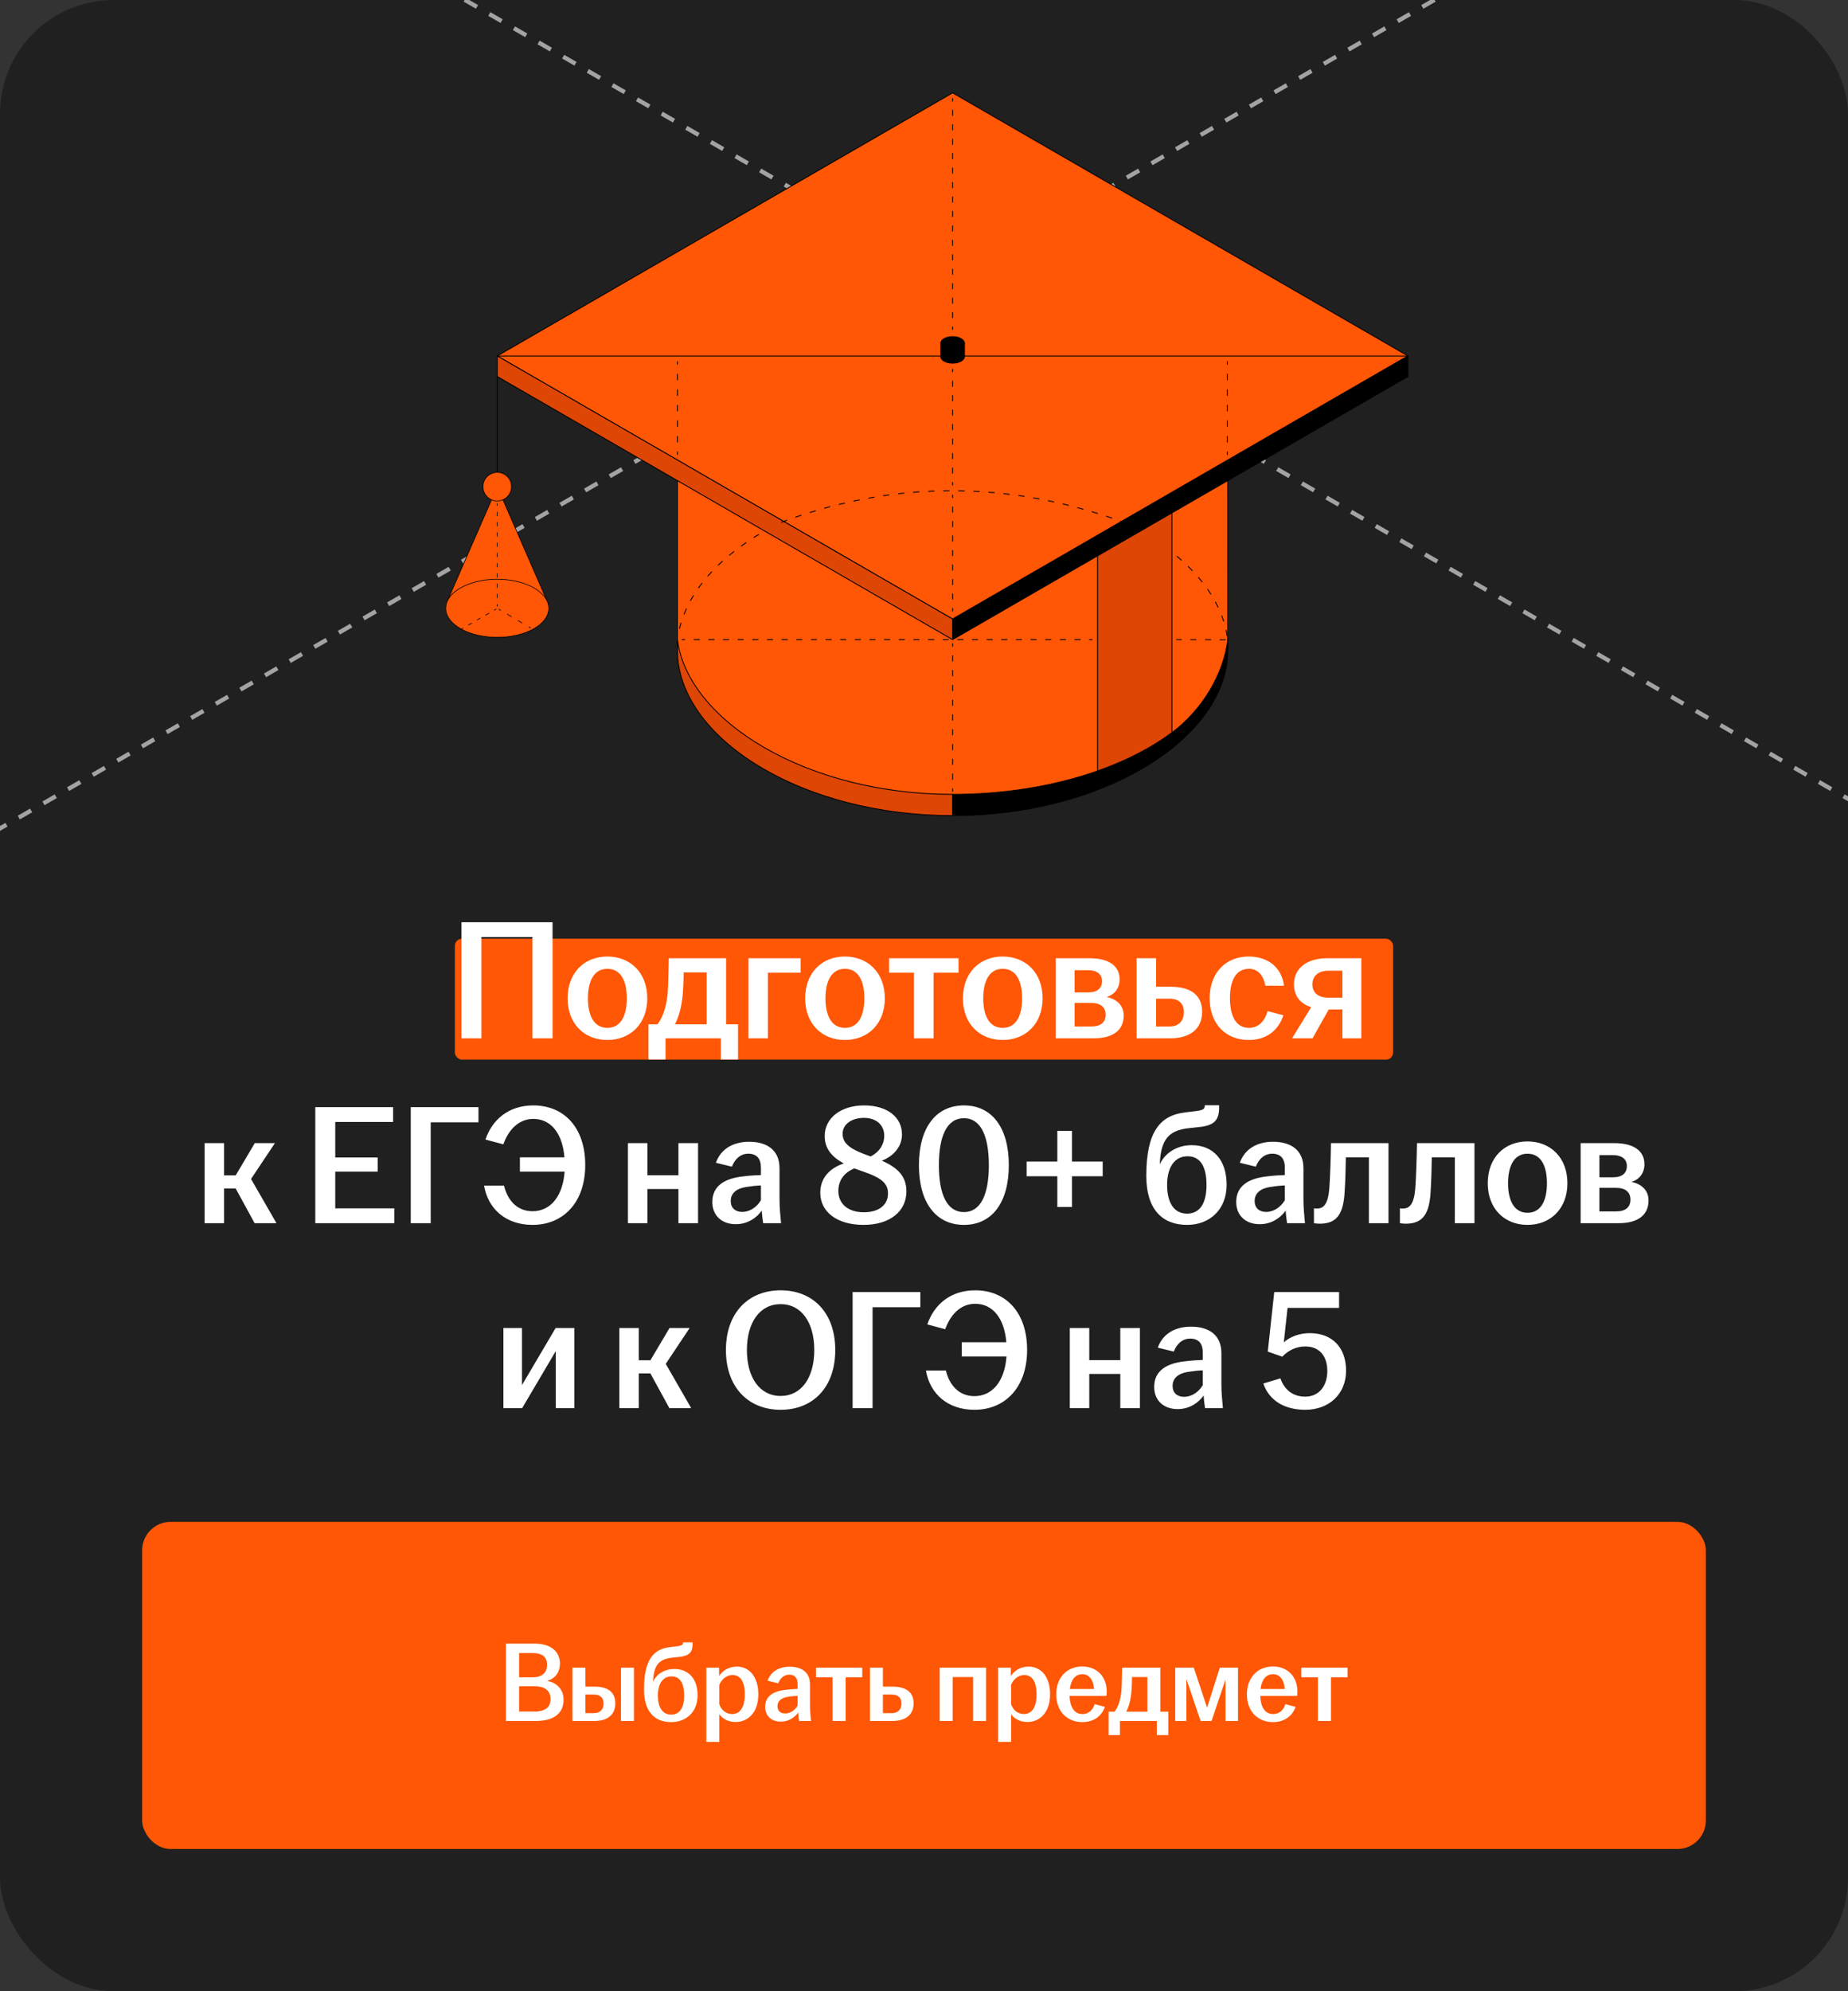 <?xml version="1.0" encoding="UTF-8"?> <svg xmlns="http://www.w3.org/2000/svg" width="260" height="280" viewBox="0 0 260 280" fill="none"><rect x="0" y="0" width="260" height="280" fill="#333333" stroke="none"/><g clip-path="url(#clip0_19263_37772)"><rect width="260" height="280" rx="16" fill="#202020"></rect><path d="M724.934 -302L-597 461.129" stroke="#A3A3A3" stroke-width="0.6" stroke-linejoin="round" stroke-dasharray="2 2"></path><path d="M-527 -342L794.933 421.129" stroke="#A3A3A3" stroke-width="0.6" stroke-linejoin="round" stroke-dasharray="2 2"></path><rect x="64" y="132" width="132" height="17" rx="1" fill="#FF5705"></rect><path d="M64.926 146V129.68H77.742V146H74.91V131.768H67.734V146H64.926ZM85.45 146.24C82.21 146.24 79.858 143.96 79.858 140.384C79.858 136.784 82.21 134.504 85.45 134.504C88.69 134.504 91.066 136.784 91.066 140.384C91.066 143.96 88.69 146.24 85.45 146.24ZM82.714 140.384C82.714 142.784 83.554 144.536 85.45 144.536C87.37 144.536 88.186 142.784 88.186 140.384C88.186 137.984 87.37 136.232 85.45 136.232C83.554 136.232 82.714 137.984 82.714 140.384ZM91.237 148.976V144.032H92.509C93.325 142.952 93.757 141.44 93.925 139.784C94.021 138.584 94.045 137.24 94.093 134.744H102.157V144.032H103.837V148.976H101.413V146H93.637V148.976H91.237ZM94.957 144.032H99.421V136.736H96.181C96.181 137.816 96.133 138.896 96.037 140.024C95.869 141.68 95.509 142.976 94.957 144.032ZM105.303 146V134.744H112.647V136.784H108.039V146H105.303ZM118.872 146.24C115.632 146.24 113.28 143.96 113.28 140.384C113.28 136.784 115.632 134.504 118.872 134.504C122.112 134.504 124.488 136.784 124.488 140.384C124.488 143.96 122.112 146.24 118.872 146.24ZM116.136 140.384C116.136 142.784 116.976 144.536 118.872 144.536C120.792 144.536 121.608 142.784 121.608 140.384C121.608 137.984 120.792 136.232 118.872 136.232C116.976 136.232 116.136 137.984 116.136 140.384ZM128.591 146V136.784H125.087V134.744H134.855V136.784H131.351V146H128.591ZM141.068 146.24C137.828 146.24 135.476 143.96 135.476 140.384C135.476 136.784 137.828 134.504 141.068 134.504C144.308 134.504 146.684 136.784 146.684 140.384C146.684 143.96 144.308 146.24 141.068 146.24ZM138.332 140.384C138.332 142.784 139.172 144.536 141.068 144.536C142.988 144.536 143.804 142.784 143.804 140.384C143.804 137.984 142.988 136.232 141.068 136.232C139.172 136.232 138.332 137.984 138.332 140.384ZM148.545 146V134.744H153.297C155.937 134.744 157.521 135.776 157.521 137.72C157.521 138.896 156.849 139.88 155.673 140.192C157.041 140.456 158.097 141.32 158.097 142.808C158.097 144.776 156.705 146 153.897 146H148.545ZM151.185 144.344H153.537C154.905 144.344 155.553 143.72 155.553 142.688C155.553 141.656 154.881 141.032 153.513 141.032H151.185V144.344ZM151.185 139.544H153.129C154.377 139.544 155.049 138.968 155.049 137.96C155.049 137 154.353 136.424 153.033 136.424H151.185V139.544ZM159.913 146V134.744H162.649V138.752H164.665C167.377 138.752 169.129 139.808 169.129 142.28C169.129 144.728 167.377 146 164.665 146H159.913ZM162.649 144.344H164.545C165.889 144.344 166.561 143.504 166.561 142.304C166.561 141.104 165.841 140.432 164.545 140.432H162.649V144.344ZM175.683 146.24C172.443 146.24 170.187 143.96 170.187 140.384C170.187 136.808 172.443 134.504 175.683 134.504C178.467 134.504 180.339 136.112 180.651 138.608H178.035C177.771 137.288 177.075 136.232 175.73 136.232C173.835 136.232 173.043 137.96 173.043 140.36C173.043 142.784 173.835 144.536 175.73 144.536C177.171 144.536 177.987 143.432 178.347 142.184L180.555 142.76C179.883 144.872 178.203 146.24 175.683 146.24ZM188.866 146V141.944H186.946L184.666 146H181.786L184.474 141.632C182.986 141.152 182.05 140.096 182.05 138.416C182.05 136.064 183.994 134.744 186.73 134.744H191.53V146H188.866ZM184.642 138.416C184.642 139.568 185.434 140.288 186.874 140.288H188.866V136.496H186.922C185.458 136.496 184.642 137.264 184.642 138.416ZM28.791 172V160.744H31.527V165.28H33.16L35.847 160.744H38.679L35.319 165.784L38.895 172H35.824L33.16 167.128H31.527V172H28.791ZM44.36 172V155.68H55.304V157.768H47.168V162.76H53.144V164.752H47.168V169.912H55.472V172H44.36ZM57.789 172V155.68H67.317V157.816H60.597V172H57.789ZM74.923 172.24C71.155 172.24 68.659 169.984 68.107 166.72H70.915C71.371 168.664 72.667 170.32 74.923 170.32C77.491 170.32 79.195 168.16 79.435 164.752H73.147V162.736H79.411C79.147 159.424 77.539 157.336 75.043 157.336C72.787 157.336 71.443 159.136 70.819 160.912L68.299 160.24C69.235 157.48 71.515 155.44 75.043 155.44C79.339 155.44 82.339 158.536 82.339 163.816C82.339 169.096 79.243 172.24 74.923 172.24ZM88.346 172V160.744H91.082V165.256H95.45V160.744H98.21V172H95.45V167.2H91.082V172H88.346ZM103.529 172.144C101.537 172.144 100.217 170.92 100.217 169.024C100.217 166.72 101.993 165.712 104.513 165.424C105.449 165.304 106.361 165.256 107.057 165.232V164.2C107.057 162.88 106.433 162.232 105.281 162.232C104.153 162.232 103.361 163.024 102.977 164.056L100.721 163.504C101.417 161.56 103.145 160.552 105.401 160.552C107.921 160.552 109.673 161.728 109.673 164.272V168.616C109.673 169.816 109.793 171.016 109.889 172H107.369C107.297 171.472 107.201 170.776 107.177 170.224C106.481 171.232 105.185 172.144 103.529 172.144ZM102.809 168.88C102.809 169.864 103.457 170.416 104.417 170.416C105.521 170.416 106.505 169.72 107.057 168.76V166.696C106.385 166.72 105.713 166.792 104.969 166.912C103.601 167.128 102.809 167.8 102.809 168.88ZM121.502 172.24C117.758 172.24 115.406 170.416 115.406 167.704C115.406 165.664 116.726 164.248 118.718 163.6C116.99 162.664 116.03 161.488 116.03 159.736C116.03 157.216 118.31 155.44 121.574 155.44C124.862 155.44 126.902 157.12 126.902 159.52C126.902 161.2 125.774 162.544 124.07 163.216C126.326 164.2 127.526 165.424 127.526 167.536C127.526 170.272 125.27 172.24 121.502 172.24ZM117.95 167.488C117.95 169.168 119.198 170.464 121.526 170.464C123.83 170.464 124.934 169.288 124.934 167.848C124.934 166.432 124.094 165.64 121.406 164.728C120.974 164.584 120.59 164.44 120.206 164.296C118.79 164.872 117.95 165.952 117.95 167.488ZM118.55 159.424C118.55 160.912 119.798 161.68 122.486 162.616C123.71 162.016 124.406 160.912 124.406 159.712C124.406 158.248 123.35 157.192 121.55 157.192C119.798 157.192 118.55 158.104 118.55 159.424ZM135.621 172.24C131.685 172.24 129.285 169.12 129.285 163.84C129.285 158.56 131.685 155.44 135.621 155.44C139.557 155.44 141.933 158.56 141.933 163.84C141.933 169.12 139.557 172.24 135.621 172.24ZM132.093 163.84C132.093 167.92 133.221 170.44 135.621 170.44C137.997 170.44 139.125 167.92 139.125 163.84C139.125 159.76 137.997 157.24 135.621 157.24C133.221 157.24 132.093 159.76 132.093 163.84ZM144.437 165.4V163.336H148.757V159.016H150.821V163.336H155.141V165.4H150.821V169.72H148.757V165.4H144.437ZM167.01 172.24C163.554 172.24 161.274 170.08 161.274 165.352C161.274 159.136 163.218 156.832 166.746 156.424L168.306 156.232C169.266 156.112 169.506 155.92 169.506 155.488V155.416H171.522V155.752C171.522 157.432 170.898 158.224 168.882 158.464L167.322 158.632C164.61 158.92 163.434 160.024 163.194 163.264L163.17 163.72C163.89 162.16 165.546 161.032 167.658 161.032C170.73 161.032 172.578 163.144 172.578 166.6C172.578 170.032 170.25 172.24 167.01 172.24ZM164.202 166.624C164.202 169.024 165.114 170.656 167.01 170.656C168.93 170.656 169.746 169.024 169.746 166.624C169.746 164.248 169.002 162.592 167.082 162.592C165.186 162.592 164.202 164.248 164.202 166.624ZM177.24 172.144C175.248 172.144 173.928 170.92 173.928 169.024C173.928 166.72 175.704 165.712 178.224 165.424C179.16 165.304 180.072 165.256 180.768 165.232V164.2C180.768 162.88 180.144 162.232 178.992 162.232C177.864 162.232 177.072 163.024 176.688 164.056L174.432 163.504C175.128 161.56 176.856 160.552 179.112 160.552C181.632 160.552 183.384 161.728 183.384 164.272V168.616C183.384 169.816 183.504 171.016 183.6 172H181.08C181.008 171.472 180.912 170.776 180.888 170.224C180.192 171.232 178.896 172.144 177.24 172.144ZM176.52 168.88C176.52 169.864 177.168 170.416 178.128 170.416C179.232 170.416 180.216 169.72 180.768 168.76V166.696C180.096 166.72 179.424 166.792 178.68 166.912C177.312 167.128 176.52 167.8 176.52 168.88ZM185.704 172.072C185.416 172.072 185.152 172.048 184.864 172V169.912C185.008 169.936 185.152 169.936 185.344 169.936C186.232 169.936 186.856 169.264 187.024 167.128C187.144 165.448 187.216 163.264 187.264 160.744H195.352V172H192.592V162.736H189.352C189.328 164.296 189.28 166.072 189.184 167.56C189.016 170.608 188.152 172.072 185.704 172.072ZM197.798 172.072C197.51 172.072 197.246 172.048 196.958 172V169.912C197.102 169.936 197.246 169.936 197.438 169.936C198.326 169.936 198.95 169.264 199.118 167.128C199.238 165.448 199.31 163.264 199.358 160.744H207.446V172H204.686V162.736H201.446C201.422 164.296 201.374 166.072 201.278 167.56C201.11 170.608 200.246 172.072 197.798 172.072ZM214.907 172.24C211.667 172.24 209.315 169.96 209.315 166.384C209.315 162.784 211.667 160.504 214.907 160.504C218.147 160.504 220.523 162.784 220.523 166.384C220.523 169.96 218.147 172.24 214.907 172.24ZM212.171 166.384C212.171 168.784 213.011 170.536 214.907 170.536C216.827 170.536 217.643 168.784 217.643 166.384C217.643 163.984 216.827 162.232 214.907 162.232C213.011 162.232 212.171 163.984 212.171 166.384ZM222.385 172V160.744H227.137C229.777 160.744 231.361 161.776 231.361 163.72C231.361 164.896 230.689 165.88 229.513 166.192C230.881 166.456 231.937 167.32 231.937 168.808C231.937 170.776 230.545 172 227.737 172H222.385ZM225.025 170.344H227.377C228.745 170.344 229.393 169.72 229.393 168.688C229.393 167.656 228.721 167.032 227.353 167.032H225.025V170.344ZM225.025 165.544H226.969C228.217 165.544 228.889 164.968 228.889 163.96C228.889 163 228.193 162.424 226.873 162.424H225.025V165.544ZM70.827 198V186.744H73.443V194.76L78.171 186.744H80.811V198H78.195V189.984L73.467 198H70.827ZM87.139 198V186.744H89.875V191.28H91.507L94.195 186.744H97.027L93.667 191.784L97.243 198H94.171L91.507 193.128H89.875V198H87.139ZM109.835 198.24C105.299 198.24 102.131 195.096 102.131 189.84C102.131 184.584 105.299 181.44 109.835 181.44C114.371 181.44 117.515 184.584 117.515 189.84C117.515 195.096 114.371 198.24 109.835 198.24ZM105.083 189.84C105.083 193.704 106.883 196.296 109.835 196.296C112.763 196.296 114.563 193.704 114.563 189.84C114.563 185.976 112.763 183.384 109.835 183.384C106.883 183.384 105.083 185.976 105.083 189.84ZM119.957 198V181.68H129.485V183.816H122.765V198H119.957ZM137.091 198.24C133.323 198.24 130.827 195.984 130.275 192.72H133.083C133.539 194.664 134.835 196.32 137.091 196.32C139.659 196.32 141.363 194.16 141.603 190.752H135.315V188.736H141.579C141.315 185.424 139.707 183.336 137.211 183.336C134.955 183.336 133.611 185.136 132.987 186.912L130.467 186.24C131.403 183.48 133.683 181.44 137.211 181.44C141.507 181.44 144.507 184.536 144.507 189.816C144.507 195.096 141.411 198.24 137.091 198.24ZM150.514 198V186.744H153.25V191.256H157.618V186.744H160.378V198H157.618V193.2H153.25V198H150.514ZM165.697 198.144C163.705 198.144 162.385 196.92 162.385 195.024C162.385 192.72 164.161 191.712 166.681 191.424C167.617 191.304 168.529 191.256 169.225 191.232V190.2C169.225 188.88 168.601 188.232 167.449 188.232C166.321 188.232 165.529 189.024 165.145 190.056L162.889 189.504C163.585 187.56 165.313 186.552 167.569 186.552C170.089 186.552 171.841 187.728 171.841 190.272V194.616C171.841 195.816 171.961 197.016 172.057 198H169.537C169.465 197.472 169.369 196.776 169.345 196.224C168.649 197.232 167.353 198.144 165.697 198.144ZM164.977 194.88C164.977 195.864 165.625 196.416 166.585 196.416C167.689 196.416 168.673 195.72 169.225 194.76V192.696C168.553 192.72 167.881 192.792 167.137 192.912C165.769 193.128 164.977 193.8 164.977 194.88ZM183.646 198.24C180.67 198.24 178.534 196.896 177.742 194.544L180.142 193.824C180.694 195.36 181.822 196.392 183.646 196.392C185.494 196.392 186.742 194.976 186.742 192.792C186.742 190.656 185.614 189.336 183.646 189.336C182.302 189.336 181.198 189.936 180.406 190.776L178.366 190.056L179.278 181.68H188.398V183.912H181.15L180.622 188.76C181.462 187.992 182.782 187.464 184.27 187.464C187.414 187.464 189.382 189.456 189.382 192.744C189.382 196.008 187.006 198.24 183.646 198.24Z" fill="white"></path><rect x="20" y="214" width="220" height="46" rx="4" fill="#FF5705"></rect><path d="M71.18 242V231.12H75.196C77.436 231.12 78.78 232.176 78.78 233.936C78.78 235.088 78.156 236.032 76.956 236.368C78.348 236.576 79.292 237.6 79.292 239.008C79.292 241.04 77.74 242 75.436 242H71.18ZM73.036 240.672H75.228C76.732 240.672 77.452 240.032 77.452 238.944C77.452 237.776 76.748 237.12 75.196 237.12H73.036V240.672ZM73.036 235.856H74.956C76.348 235.856 76.972 235.12 76.972 234.112C76.972 233.056 76.348 232.448 74.94 232.448H73.036V235.856ZM80.535 242V234.496H82.359V237.168H83.656C85.431 237.168 86.567 237.872 86.567 239.52C86.567 241.152 85.431 242 83.656 242H80.535ZM82.359 240.896H83.576C84.472 240.896 84.919 240.336 84.919 239.536C84.919 238.736 84.439 238.288 83.576 238.288H82.359V240.896ZM87.368 242V234.496H89.192V242H87.368ZM94.431 242.16C92.127 242.16 90.607 240.72 90.607 237.568C90.607 233.424 91.903 231.888 94.255 231.616L95.295 231.488C95.935 231.408 96.095 231.28 96.095 230.992V230.944H97.439V231.168C97.439 232.288 97.023 232.816 95.679 232.976L94.639 233.088C92.831 233.28 92.047 234.016 91.887 236.176L91.871 236.48C92.351 235.44 93.455 234.688 94.863 234.688C96.911 234.688 98.143 236.096 98.143 238.4C98.143 240.688 96.591 242.16 94.431 242.16ZM92.559 238.416C92.559 240.016 93.167 241.104 94.431 241.104C95.711 241.104 96.255 240.016 96.255 238.416C96.255 236.832 95.759 235.728 94.479 235.728C93.215 235.728 92.559 236.832 92.559 238.416ZM99.379 244.944V234.496H101.171V235.68C101.635 234.96 102.467 234.352 103.683 234.352C105.347 234.352 106.691 235.696 106.691 238.256C106.691 240.816 105.219 242.144 103.507 242.144C102.435 242.144 101.619 241.664 101.203 241.04V244.944H99.379ZM101.203 239.616C101.443 240.432 102.131 241.024 102.995 241.024C104.131 241.024 104.787 240.064 104.787 238.256C104.787 236.432 104.147 235.536 103.059 235.536C102.227 235.536 101.507 236.144 101.203 236.928V239.616ZM109.861 242.096C108.533 242.096 107.653 241.28 107.653 240.016C107.653 238.48 108.837 237.808 110.517 237.616C111.141 237.536 111.749 237.504 112.213 237.488V236.8C112.213 235.92 111.797 235.488 111.029 235.488C110.277 235.488 109.749 236.016 109.493 236.704L107.989 236.336C108.453 235.04 109.605 234.368 111.109 234.368C112.789 234.368 113.957 235.152 113.957 236.848V239.744C113.957 240.544 114.037 241.344 114.101 242H112.421C112.373 241.648 112.309 241.184 112.293 240.816C111.829 241.488 110.965 242.096 109.861 242.096ZM109.381 239.92C109.381 240.576 109.813 240.944 110.453 240.944C111.189 240.944 111.845 240.48 112.213 239.84V238.464C111.765 238.48 111.317 238.528 110.821 238.608C109.909 238.752 109.381 239.2 109.381 239.92ZM117.139 242V235.856H114.803V234.496H121.315V235.856H118.979V242H117.139ZM122.395 242V234.496H124.219V237.168H125.563C127.371 237.168 128.539 237.872 128.539 239.52C128.539 241.152 127.371 242 125.563 242H122.395ZM124.219 240.896H125.483C126.379 240.896 126.827 240.336 126.827 239.536C126.827 238.736 126.347 238.288 125.483 238.288H124.219V240.896ZM132.207 242V234.496H138.735V242H136.911V235.824H134.031V242H132.207ZM140.426 244.944V234.496H142.218V235.68C142.682 234.96 143.514 234.352 144.73 234.352C146.394 234.352 147.738 235.696 147.738 238.256C147.738 240.816 146.266 242.144 144.554 242.144C143.482 242.144 142.666 241.664 142.25 241.04V244.944H140.426ZM142.25 239.616C142.49 240.432 143.178 241.024 144.042 241.024C145.178 241.024 145.834 240.064 145.834 238.256C145.834 236.432 145.194 235.536 144.106 235.536C143.274 235.536 142.554 236.144 142.25 236.928V239.616ZM152.284 242.16C150.124 242.16 148.604 240.64 148.604 238.256C148.604 235.872 150.124 234.336 152.268 234.336C154.3 234.336 155.708 235.728 155.708 237.872C155.708 238.128 155.692 238.32 155.676 238.48H150.476C150.539 239.984 151.1 241.024 152.284 241.024C153.26 241.024 153.772 240.368 154.012 239.632L155.452 240.016C155.02 241.248 153.932 242.16 152.284 242.16ZM150.524 237.504H153.916C153.868 236.464 153.388 235.424 152.284 235.424C151.228 235.424 150.668 236.272 150.524 237.504ZM155.971 243.984V240.688H156.819C157.363 239.968 157.651 238.96 157.763 237.856C157.827 237.056 157.843 236.16 157.875 234.496H163.251V240.688H164.371V243.984H162.755V242H157.571V243.984H155.971ZM158.451 240.688H161.427V235.824H159.267C159.267 236.544 159.235 237.264 159.171 238.016C159.059 239.12 158.819 239.984 158.451 240.688ZM165.348 242V234.496H167.956L169.828 240.128L171.62 234.496H174.18V242H172.42V236.176L170.452 242H168.916L166.916 236.096V242H165.348ZM179.112 242.16C176.952 242.16 175.432 240.64 175.432 238.256C175.432 235.872 176.952 234.336 179.096 234.336C181.128 234.336 182.536 235.728 182.536 237.872C182.536 238.128 182.52 238.32 182.504 238.48H177.304C177.368 239.984 177.928 241.024 179.112 241.024C180.088 241.024 180.6 240.368 180.84 239.632L182.28 240.016C181.848 241.248 180.76 242.16 179.112 242.16ZM177.352 237.504H180.744C180.696 236.464 180.216 235.424 179.112 235.424C178.056 235.424 177.496 236.272 177.352 237.504ZM185.42 242V235.856H183.084V234.496H189.596V235.856H187.26V242H185.42Z" fill="white"></path><path d="M172.737 89.939C172.801 88.484 172.746 87.231 172.737 67.588L134.026 89.944L95.316 67.591C95.316 67.591 95.308 89.87 95.316 89.942C96.593 101.44 113.489 111.7 134.024 111.704H134.026C136.593 111.704 139.103 111.573 141.529 111.289C172.334 107.669 172.818 90.213 172.737 89.942V89.939Z" fill="#FF5705"></path><path d="M134.022 111.705V114.69C112.645 114.69 95.311 103.676 95.311 91.518C95.311 91.059 95.311 90.602 95.311 90.147C95.311 90.125 95.311 89.962 95.311 89.939C96.71 101.373 113.541 111.702 134.002 111.702H134.017L134.022 111.705Z" fill="#DE4606"></path><path d="M134.022 114.749C123.789 114.749 114.055 112.251 106.619 107.714C99.395 103.308 95.252 97.405 95.252 91.519V90.127C95.252 89.981 95.252 89.947 95.254 89.93C95.259 89.9 95.279 89.875 95.316 89.88C95.346 89.88 95.371 89.902 95.373 89.932C96.05 95.465 100.484 100.978 107.54 105.058C114.888 109.305 124.288 111.643 134.004 111.643H134.019C134.051 111.643 134.078 111.67 134.078 111.702V114.687C134.078 114.719 134.051 114.747 134.019 114.747L134.022 114.749ZM95.373 90.713V91.519C95.373 97.363 99.494 103.229 106.683 107.613C114.087 112.13 123.774 114.621 133.965 114.63V111.764C124.241 111.757 114.838 109.414 107.483 105.161C100.719 101.252 96.351 96.023 95.373 90.713Z" fill="black"></path><path d="M164.887 103.011C169.39 99.661 172.239 94.402 172.735 89.939C172.743 90.009 172.735 91.056 172.735 91.519C172.735 103.676 155.405 114.69 134.022 114.69V111.705C141.493 111.705 148.485 110.496 154.414 108.408" fill="black"></path><path d="M134.024 114.744C133.994 114.744 133.967 114.719 133.967 114.687V111.702C133.967 111.673 133.991 111.648 134.024 111.648C141.237 111.648 148.283 110.509 154.398 108.356C154.428 108.347 154.46 108.361 154.47 108.391C154.479 108.421 154.465 108.453 154.435 108.463C148.325 110.615 141.287 111.754 134.08 111.762V114.635C144.274 114.626 153.963 112.135 161.37 107.618C168.559 103.231 172.682 97.365 172.682 91.521C172.682 91.375 172.682 91.168 172.682 90.953C172.682 90.881 172.682 90.804 172.682 90.73C171.921 95.304 168.939 100.073 164.92 103.061C164.895 103.078 164.861 103.073 164.843 103.049C164.826 103.024 164.831 102.989 164.856 102.969C169.08 99.829 172.151 94.711 172.682 89.935C172.685 89.907 172.709 89.885 172.736 89.885C172.764 89.885 172.788 89.907 172.791 89.935C172.796 89.981 172.796 90.367 172.791 90.95C172.791 91.165 172.791 91.373 172.791 91.519C172.791 97.402 168.648 103.306 161.426 107.711C153.99 112.248 144.259 114.747 134.024 114.747V114.744Z" fill="black"></path><path d="M172.658 89.46C172.628 89.46 172.601 89.438 172.596 89.408C172.554 89.151 172.502 88.889 172.445 88.632C172.438 88.6 172.458 88.566 172.492 88.558C172.527 88.551 172.559 88.573 172.566 88.605C172.623 88.862 172.675 89.126 172.717 89.386C172.722 89.421 172.7 89.45 172.665 89.458C172.663 89.458 172.658 89.458 172.655 89.458L172.658 89.46ZM95.603 88.422C95.603 88.422 95.593 88.422 95.588 88.422C95.556 88.415 95.534 88.38 95.543 88.348C95.58 88.192 95.623 88.037 95.665 87.881C95.692 87.78 95.721 87.678 95.751 87.58C95.761 87.547 95.795 87.528 95.828 87.538C95.86 87.547 95.879 87.582 95.87 87.614C95.84 87.713 95.81 87.814 95.783 87.913C95.741 88.066 95.701 88.222 95.665 88.375C95.657 88.403 95.632 88.422 95.605 88.422H95.603ZM172.161 87.407C172.134 87.407 172.112 87.389 172.102 87.365C172.023 87.118 171.934 86.865 171.84 86.621C171.828 86.589 171.845 86.554 171.875 86.542C171.907 86.529 171.941 86.547 171.954 86.576C172.048 86.826 172.137 87.078 172.218 87.328C172.228 87.36 172.211 87.394 172.179 87.404C172.171 87.404 172.166 87.407 172.159 87.407H172.161ZM133.905 86.964C133.905 86.964 133.883 86.962 133.873 86.954L133.199 86.539C133.169 86.522 133.162 86.482 133.179 86.455C133.196 86.426 133.236 86.418 133.263 86.436L133.938 86.851C133.967 86.868 133.975 86.907 133.957 86.935C133.945 86.954 133.925 86.964 133.905 86.964ZM96.245 86.411C96.245 86.411 96.23 86.411 96.223 86.406C96.191 86.394 96.176 86.356 96.188 86.327C96.284 86.082 96.391 85.838 96.502 85.595C96.517 85.563 96.554 85.551 96.584 85.566C96.613 85.581 96.628 85.618 96.613 85.647C96.504 85.887 96.398 86.132 96.302 86.374C96.292 86.398 96.27 86.413 96.245 86.413V86.411ZM135.03 86.396C135.01 86.396 134.988 86.386 134.978 86.366C134.96 86.337 134.968 86.3 134.997 86.282L135.672 85.865C135.702 85.847 135.739 85.855 135.756 85.884C135.773 85.914 135.766 85.951 135.736 85.968L135.062 86.386C135.062 86.386 135.039 86.396 135.03 86.396ZM132.104 85.855C132.104 85.855 132.082 85.852 132.072 85.845L131.398 85.43C131.368 85.412 131.361 85.373 131.378 85.346C131.395 85.316 131.432 85.309 131.462 85.326L132.137 85.741C132.166 85.758 132.174 85.798 132.156 85.825C132.144 85.845 132.124 85.855 132.104 85.855ZM171.376 85.445C171.353 85.445 171.331 85.432 171.321 85.41C171.21 85.175 171.089 84.938 170.963 84.706C170.948 84.676 170.958 84.639 170.988 84.622C171.017 84.607 171.054 84.617 171.072 84.646C171.198 84.881 171.319 85.121 171.432 85.356C171.447 85.385 171.432 85.422 171.403 85.437C171.395 85.442 171.386 85.442 171.376 85.442V85.445ZM136.828 85.286C136.808 85.286 136.786 85.276 136.776 85.257C136.759 85.227 136.766 85.19 136.796 85.173L137.47 84.755C137.5 84.738 137.537 84.745 137.554 84.775C137.572 84.805 137.564 84.842 137.535 84.859L136.86 85.276C136.86 85.276 136.838 85.286 136.828 85.286ZM130.303 84.745C130.303 84.745 130.281 84.743 130.271 84.735L129.597 84.318C129.567 84.3 129.56 84.261 129.577 84.234C129.594 84.207 129.634 84.197 129.661 84.214L130.336 84.632C130.365 84.649 130.373 84.688 130.355 84.716C130.343 84.735 130.323 84.745 130.303 84.745ZM97.152 84.503C97.152 84.503 97.132 84.503 97.122 84.496C97.092 84.478 97.082 84.441 97.097 84.412C97.226 84.182 97.359 83.952 97.5 83.725C97.517 83.695 97.557 83.685 97.584 83.705C97.614 83.722 97.621 83.762 97.604 83.789C97.465 84.014 97.332 84.244 97.206 84.471C97.194 84.491 97.174 84.503 97.152 84.503ZM138.629 84.177C138.609 84.177 138.587 84.167 138.577 84.147C138.56 84.118 138.567 84.081 138.597 84.063L139.271 83.646C139.301 83.628 139.338 83.636 139.355 83.665C139.373 83.695 139.365 83.732 139.336 83.749L138.661 84.167C138.661 84.167 138.639 84.177 138.629 84.177ZM128.505 83.636C128.505 83.636 128.483 83.633 128.473 83.626L127.798 83.208C127.769 83.191 127.761 83.151 127.779 83.124C127.796 83.095 127.835 83.087 127.863 83.105L128.537 83.522C128.567 83.539 128.574 83.579 128.557 83.606C128.544 83.626 128.525 83.636 128.505 83.636ZM170.35 83.601C170.331 83.601 170.311 83.591 170.298 83.572C170.158 83.352 170.012 83.129 169.861 82.914C169.841 82.887 169.849 82.847 169.876 82.828C169.903 82.808 169.943 82.815 169.963 82.843C170.113 83.06 170.261 83.282 170.402 83.505C170.42 83.534 170.412 83.572 170.382 83.589C170.373 83.596 170.36 83.599 170.35 83.599V83.601ZM140.43 83.067C140.41 83.067 140.388 83.058 140.378 83.038C140.361 83.008 140.368 82.971 140.398 82.954L141.072 82.536C141.102 82.519 141.139 82.526 141.156 82.556C141.174 82.585 141.166 82.623 141.137 82.64L140.462 83.058C140.462 83.058 140.44 83.067 140.43 83.067ZM98.286 82.719C98.273 82.719 98.261 82.716 98.251 82.707C98.224 82.687 98.216 82.647 98.236 82.62C98.389 82.405 98.547 82.19 98.711 81.983C98.73 81.955 98.77 81.951 98.797 81.973C98.824 81.993 98.829 82.032 98.807 82.059C98.646 82.267 98.488 82.482 98.335 82.694C98.323 82.712 98.305 82.719 98.286 82.719ZM126.706 82.526C126.706 82.526 126.684 82.524 126.674 82.516L126 82.099C125.97 82.081 125.963 82.042 125.98 82.015C125.997 81.985 126.034 81.975 126.064 81.995L126.738 82.413C126.768 82.43 126.776 82.469 126.758 82.497C126.746 82.516 126.726 82.526 126.706 82.526ZM142.229 81.958C142.209 81.958 142.187 81.948 142.177 81.928C142.159 81.899 142.167 81.862 142.196 81.844L142.871 81.429C142.901 81.412 142.938 81.419 142.955 81.449C142.972 81.478 142.965 81.516 142.935 81.533L142.261 81.948C142.261 81.948 142.238 81.958 142.229 81.958ZM169.123 81.881C169.105 81.881 169.085 81.874 169.076 81.859C168.915 81.656 168.745 81.451 168.572 81.249C168.549 81.224 168.552 81.184 168.579 81.162C168.606 81.14 168.643 81.142 168.665 81.17C168.838 81.372 169.009 81.58 169.172 81.782C169.194 81.81 169.189 81.847 169.162 81.869C169.15 81.879 169.137 81.881 169.125 81.881H169.123ZM124.905 81.414C124.905 81.414 124.883 81.412 124.873 81.404L124.199 80.987C124.169 80.969 124.162 80.93 124.179 80.903C124.196 80.876 124.236 80.866 124.263 80.883L124.937 81.301C124.967 81.318 124.975 81.357 124.957 81.385C124.945 81.404 124.925 81.414 124.905 81.414ZM99.595 81.061C99.58 81.061 99.565 81.056 99.555 81.046C99.531 81.024 99.528 80.984 99.551 80.96C99.721 80.764 99.899 80.567 100.084 80.369C100.106 80.344 100.146 80.344 100.171 80.367C100.195 80.389 100.198 80.428 100.173 80.453C99.99 80.648 99.812 80.846 99.642 81.041C99.63 81.056 99.612 81.061 99.595 81.061ZM144.03 80.846C144.01 80.846 143.988 80.836 143.978 80.816C143.96 80.787 143.968 80.749 143.997 80.732L144.672 80.317C144.702 80.3 144.739 80.307 144.756 80.337C144.773 80.367 144.766 80.404 144.736 80.421L144.062 80.836C144.062 80.836 144.039 80.846 144.03 80.846ZM123.107 80.305C123.107 80.305 123.085 80.302 123.075 80.295L122.4 79.88C122.371 79.862 122.363 79.823 122.381 79.796C122.398 79.766 122.435 79.759 122.465 79.776L123.139 80.191C123.169 80.208 123.176 80.248 123.159 80.275C123.146 80.295 123.127 80.305 123.107 80.305ZM167.732 80.29C167.714 80.29 167.7 80.282 167.687 80.27C167.507 80.082 167.319 79.892 167.131 79.707C167.107 79.682 167.107 79.645 167.131 79.62C167.156 79.596 167.193 79.596 167.218 79.62C167.408 79.806 167.596 79.996 167.776 80.186C167.798 80.211 167.798 80.25 167.776 80.273C167.764 80.285 167.749 80.29 167.734 80.29H167.732ZM145.831 79.736C145.811 79.736 145.789 79.727 145.779 79.707C145.761 79.677 145.769 79.64 145.798 79.623L146.473 79.205C146.503 79.188 146.54 79.195 146.557 79.225C146.574 79.254 146.567 79.292 146.537 79.309L145.863 79.727C145.863 79.727 145.84 79.736 145.831 79.736ZM101.055 79.531C101.04 79.531 101.023 79.524 101.011 79.511C100.986 79.487 100.988 79.447 101.011 79.425C101.198 79.242 101.394 79.062 101.591 78.881C101.616 78.859 101.655 78.862 101.678 78.886C101.7 78.911 101.697 78.951 101.673 78.973C101.478 79.151 101.282 79.334 101.095 79.514C101.082 79.526 101.067 79.531 101.053 79.531H101.055ZM121.308 79.195C121.308 79.195 121.286 79.193 121.276 79.185L120.602 78.77C120.572 78.753 120.565 78.713 120.582 78.686C120.599 78.659 120.639 78.649 120.666 78.666L121.34 79.082C121.37 79.099 121.377 79.138 121.36 79.166C121.348 79.185 121.328 79.195 121.308 79.195ZM166.21 78.822C166.195 78.822 166.18 78.817 166.168 78.807C165.975 78.637 165.775 78.461 165.57 78.288C165.543 78.266 165.54 78.227 165.563 78.202C165.585 78.175 165.624 78.172 165.649 78.194C165.854 78.367 166.057 78.543 166.249 78.716C166.274 78.738 166.277 78.778 166.254 78.802C166.242 78.815 166.225 78.822 166.207 78.822H166.21ZM147.629 78.627C147.609 78.627 147.587 78.617 147.577 78.597C147.56 78.568 147.567 78.531 147.597 78.513L148.271 78.096C148.301 78.078 148.338 78.086 148.355 78.115C148.373 78.145 148.365 78.182 148.336 78.199L147.661 78.617C147.661 78.617 147.639 78.627 147.629 78.627ZM102.631 78.123C102.614 78.123 102.597 78.115 102.584 78.1C102.562 78.073 102.567 78.036 102.592 78.014C102.794 77.846 103.002 77.678 103.209 77.515C103.237 77.495 103.276 77.5 103.296 77.525C103.316 77.552 103.313 77.589 103.286 77.611C103.078 77.774 102.871 77.94 102.671 78.108C102.658 78.118 102.646 78.123 102.631 78.123ZM119.507 78.083C119.507 78.083 119.485 78.081 119.475 78.073L118.801 77.656C118.771 77.638 118.764 77.599 118.781 77.572C118.798 77.542 118.835 77.535 118.865 77.552L119.539 77.97C119.569 77.987 119.576 78.026 119.559 78.054C119.547 78.073 119.527 78.083 119.507 78.083ZM149.43 77.515C149.41 77.515 149.388 77.505 149.378 77.485C149.361 77.456 149.368 77.418 149.398 77.401L150.072 76.984C150.102 76.966 150.139 76.974 150.156 77.003C150.174 77.033 150.166 77.07 150.137 77.087L149.462 77.505C149.462 77.505 149.44 77.515 149.43 77.515ZM164.582 77.473C164.569 77.473 164.555 77.468 164.545 77.46C164.337 77.3 164.125 77.142 163.912 76.986C163.885 76.966 163.878 76.927 163.9 76.9C163.92 76.872 163.959 76.868 163.986 76.887C164.201 77.045 164.414 77.204 164.621 77.364C164.648 77.384 164.653 77.424 164.634 77.451C164.621 77.466 164.604 77.475 164.584 77.475L164.582 77.473ZM117.709 76.974C117.709 76.974 117.687 76.971 117.677 76.964L117.002 76.546C116.973 76.529 116.965 76.489 116.982 76.462C117 76.433 117.039 76.425 117.066 76.442L117.741 76.86C117.771 76.877 117.778 76.917 117.761 76.944C117.748 76.964 117.729 76.974 117.709 76.974ZM104.306 76.83C104.287 76.83 104.269 76.82 104.257 76.806C104.237 76.778 104.242 76.739 104.272 76.719C104.484 76.566 104.702 76.413 104.921 76.262C104.949 76.242 104.988 76.25 105.008 76.277C105.028 76.304 105.02 76.344 104.993 76.363C104.773 76.514 104.558 76.665 104.346 76.818C104.336 76.826 104.324 76.83 104.309 76.83H104.306ZM151.231 76.405C151.211 76.405 151.189 76.395 151.179 76.376C151.162 76.346 151.169 76.309 151.199 76.292L151.873 75.874C151.903 75.857 151.94 75.864 151.957 75.894C151.975 75.924 151.967 75.961 151.938 75.978L151.263 76.395C151.263 76.395 151.241 76.405 151.231 76.405ZM162.867 76.237C162.867 76.237 162.843 76.235 162.833 76.228C162.615 76.082 162.395 75.936 162.171 75.793C162.141 75.775 162.133 75.736 162.151 75.709C162.168 75.679 162.208 75.671 162.235 75.689C162.46 75.832 162.679 75.978 162.899 76.126C162.927 76.146 162.934 76.183 162.917 76.213C162.904 76.23 162.885 76.24 162.865 76.24L162.867 76.237ZM115.91 75.862C115.91 75.862 115.888 75.859 115.878 75.852L115.204 75.434C115.174 75.417 115.167 75.377 115.184 75.35C115.201 75.321 115.241 75.313 115.268 75.331L115.942 75.748C115.972 75.765 115.979 75.805 115.962 75.832C115.95 75.852 115.93 75.862 115.91 75.862ZM106.06 75.647C106.041 75.647 106.021 75.637 106.008 75.617C105.991 75.588 105.999 75.55 106.028 75.533C106.251 75.392 106.475 75.254 106.705 75.115C106.735 75.098 106.772 75.108 106.789 75.135C106.806 75.165 106.797 75.202 106.769 75.219C106.542 75.355 106.317 75.496 106.095 75.634C106.085 75.642 106.073 75.644 106.063 75.644L106.06 75.647ZM153.03 75.293C153.01 75.293 152.988 75.284 152.978 75.264C152.96 75.234 152.968 75.197 152.998 75.18L153.672 74.762C153.702 74.745 153.739 74.752 153.756 74.782C153.773 74.811 153.766 74.849 153.736 74.866L153.062 75.284C153.062 75.284 153.04 75.293 153.03 75.293ZM161.079 75.106C161.079 75.106 161.056 75.103 161.046 75.096C160.822 74.962 160.592 74.829 160.362 74.698C160.332 74.681 160.323 74.644 160.34 74.614C160.357 74.584 160.394 74.574 160.424 74.592C160.656 74.723 160.883 74.856 161.111 74.99C161.14 75.007 161.15 75.044 161.133 75.073C161.121 75.093 161.101 75.103 161.081 75.103L161.079 75.106ZM114.109 74.752C114.109 74.752 114.087 74.75 114.077 74.742L113.403 74.327C113.373 74.31 113.366 74.27 113.383 74.243C113.4 74.216 113.44 74.206 113.467 74.223L114.141 74.639C114.171 74.656 114.178 74.695 114.161 74.723C114.149 74.742 114.129 74.752 114.109 74.752ZM107.879 74.567C107.856 74.567 107.837 74.555 107.824 74.535C107.807 74.505 107.819 74.468 107.849 74.451C108.079 74.322 108.311 74.196 108.546 74.07C108.575 74.055 108.612 74.065 108.63 74.095C108.647 74.125 108.635 74.162 108.605 74.179C108.37 74.302 108.138 74.428 107.911 74.557C107.901 74.562 107.891 74.564 107.881 74.564L107.879 74.567ZM154.831 74.184C154.811 74.184 154.789 74.174 154.779 74.154C154.761 74.125 154.769 74.088 154.799 74.07L155.473 73.655C155.503 73.638 155.54 73.645 155.557 73.675C155.574 73.704 155.567 73.742 155.537 73.759L154.863 74.174C154.863 74.174 154.841 74.184 154.831 74.184ZM159.233 74.078C159.233 74.078 159.213 74.078 159.203 74.07C158.971 73.949 158.737 73.828 158.499 73.709C158.47 73.695 158.457 73.658 158.472 73.628C158.487 73.598 158.524 73.586 158.554 73.601C158.791 73.719 159.028 73.84 159.26 73.962C159.29 73.976 159.302 74.013 159.285 74.046C159.275 74.065 159.253 74.078 159.231 74.078H159.233ZM112.311 73.643C112.311 73.643 112.288 73.64 112.279 73.633L111.604 73.218C111.575 73.2 111.567 73.161 111.584 73.134C111.602 73.106 111.641 73.097 111.668 73.114L112.343 73.529C112.372 73.546 112.38 73.586 112.363 73.613C112.35 73.633 112.33 73.643 112.311 73.643ZM109.754 73.586C109.732 73.586 109.709 73.573 109.699 73.551C109.685 73.522 109.697 73.485 109.727 73.47C109.964 73.354 110.201 73.237 110.443 73.126C110.473 73.111 110.51 73.126 110.525 73.156C110.539 73.186 110.525 73.223 110.495 73.237C110.255 73.351 110.018 73.465 109.781 73.581C109.771 73.586 109.764 73.588 109.754 73.588V73.586ZM157.338 73.141C157.338 73.141 157.321 73.141 157.313 73.136C157.168 73.069 157.022 73.003 156.876 72.936L156.669 73.064C156.639 73.082 156.602 73.074 156.585 73.045C156.567 73.015 156.575 72.978 156.604 72.961L156.842 72.815C156.859 72.805 156.881 72.803 156.898 72.81C157.057 72.882 157.212 72.951 157.368 73.025C157.398 73.04 157.412 73.077 157.398 73.106C157.388 73.129 157.365 73.141 157.341 73.141H157.338Z" fill="black"></path><path d="M195.586 51.503L174.907 63.443L155.289 74.773L152.038 76.651L134.025 87.054L116.011 76.651L112.762 74.773L93.144 63.443L72.463 51.503L74.968 50.055L134.025 15.951L193.08 50.055L195.586 51.503Z" fill="#FF5705"></path><path d="M134.025 87.113C134.025 87.113 134.005 87.111 133.995 87.106L72.435 51.554C72.415 51.544 72.405 51.525 72.405 51.502C72.405 51.48 72.418 51.46 72.435 51.45L133.995 15.899C134.015 15.889 134.037 15.889 134.054 15.899L195.614 51.45C195.634 51.46 195.644 51.48 195.644 51.502C195.644 51.525 195.632 51.544 195.614 51.554L134.054 87.106C134.054 87.106 134.035 87.113 134.025 87.113ZM72.583 51.502L134.025 86.984L195.466 51.502L134.025 16.02L72.583 51.502Z" fill="black"></path><path d="M198.092 50.053L195.587 51.502L174.909 63.442L155.29 74.772L152.039 76.65L134.027 87.053L116.012 76.65L112.763 74.772L93.145 63.442L72.464 51.502L69.959 50.053L134.027 13.056L198.092 50.053Z" fill="#FF5705"></path><path d="M134.026 87.112C134.026 87.112 134.006 87.11 133.996 87.105L69.931 50.108C69.911 50.098 69.901 50.078 69.901 50.056C69.901 50.034 69.914 50.014 69.931 50.004L133.996 13.007C134.016 12.998 134.038 12.998 134.056 13.007L198.121 50.004C198.14 50.014 198.15 50.034 198.15 50.056C198.15 50.078 198.138 50.098 198.121 50.108L134.056 87.105C134.056 87.105 134.036 87.112 134.026 87.112ZM70.079 50.054L134.026 86.981L197.972 50.054L134.026 13.126L70.079 50.054Z" fill="black"></path><path d="M198.092 50.054V52.948L174.908 66.336L158.304 75.926L155.29 77.666L134.026 89.945V87.053L152.039 76.65L155.29 74.772L174.908 63.442L195.586 51.502L198.092 50.054Z" fill="black"></path><path d="M134.025 90.001C134.025 90.001 134.005 89.999 133.998 89.994C133.981 89.984 133.971 89.964 133.971 89.945V87.051C133.971 87.031 133.981 87.014 133.998 87.001L198.063 50.005C198.08 49.995 198.1 49.995 198.12 50.005C198.137 50.014 198.147 50.032 198.147 50.051V52.945C198.147 52.965 198.137 52.982 198.12 52.992L134.055 89.989C134.055 89.989 134.037 89.996 134.028 89.996L134.025 90.001ZM134.082 87.085V89.85L198.036 52.918V50.153L134.082 87.085Z" fill="black"></path><path d="M198.034 50.111H69.958C69.928 50.111 69.901 50.086 69.901 50.054C69.901 50.022 69.926 49.997 69.958 49.997H198.034C198.064 49.997 198.091 50.022 198.091 50.054C198.091 50.086 198.066 50.111 198.034 50.111Z" fill="black"></path><path d="M134.027 87.054V89.945L112.763 77.666L109.747 75.927L93.145 66.336L69.959 52.948V50.054L72.464 51.502L93.145 63.443L112.763 74.772L116.012 76.65L134.027 87.054Z" fill="#DE4606"></path><path d="M134.026 90.004C134.026 90.004 134.006 90.001 133.996 89.996L69.931 52.999C69.911 52.989 69.901 52.97 69.901 52.947V50.054C69.901 50.032 69.914 50.012 69.931 50.002C69.951 49.992 69.973 49.992 69.99 50.002L134.056 86.999C134.075 87.009 134.085 87.028 134.085 87.051V89.944C134.085 89.967 134.073 89.986 134.056 89.996C134.046 90.001 134.036 90.004 134.026 90.004ZM70.02 52.91L133.967 89.838V87.083L70.02 50.155V52.91Z" fill="black"></path><path d="M69.958 66.474C69.928 66.474 69.901 66.449 69.901 66.417V52.945C69.901 52.915 69.926 52.888 69.958 52.888C69.99 52.888 70.015 52.913 70.015 52.945V66.417C70.015 66.447 69.99 66.474 69.958 66.474Z" fill="black"></path><path d="M62.96 84.466L69.956 68.429L76.96 84.476" fill="#FF5705"></path><path d="M76.962 84.52C76.945 84.52 76.927 84.51 76.92 84.493L69.958 68.542L63.004 84.483C62.994 84.505 62.966 84.518 62.944 84.508C62.922 84.498 62.91 84.471 62.919 84.448L69.916 68.409C69.931 68.374 69.985 68.374 70 68.409L77.004 84.456C77.014 84.478 77.004 84.505 76.979 84.515C76.974 84.518 76.967 84.52 76.962 84.52Z" fill="black"></path><path d="M69.958 70.438C71.067 70.438 71.966 69.539 71.966 68.429C71.966 67.32 71.067 66.42 69.958 66.42C68.849 66.42 67.949 67.32 67.949 68.429C67.949 69.539 68.849 70.438 69.958 70.438Z" fill="#FF5705"></path><path d="M69.959 70.485C68.825 70.485 67.903 69.563 67.903 68.429C67.903 67.295 68.825 66.373 69.959 66.373C71.093 66.373 72.014 67.295 72.014 68.429C72.014 69.563 71.093 70.485 69.959 70.485ZM69.959 66.467C68.877 66.467 67.995 67.347 67.995 68.431C67.995 69.516 68.874 70.396 69.959 70.396C71.043 70.396 71.923 69.516 71.923 68.431C71.923 67.347 71.043 66.467 69.959 66.467Z" fill="black"></path><path d="M75.941 83.233C76.413 83.624 76.751 84.044 76.956 84.474C77.737 86.105 76.66 87.906 74.046 88.912C70.74 90.184 66.227 89.707 63.966 87.844C61.706 85.981 62.553 83.438 65.861 82.166C69.167 80.893 73.68 81.37 75.941 83.233Z" fill="#FF5705"></path><path d="M69.971 89.67C67.644 89.67 65.354 89.045 63.943 87.881C62.98 87.088 62.535 86.122 62.691 85.163C62.891 83.927 64.042 82.82 65.848 82.124C69.163 80.846 73.704 81.328 75.972 83.199C76.439 83.584 76.787 84.007 77 84.456C77.311 85.104 77.336 85.793 77.074 86.451C76.666 87.476 75.599 88.366 74.065 88.956C72.812 89.438 71.384 89.67 69.969 89.67H69.971ZM69.949 81.501C68.546 81.501 67.128 81.731 65.882 82.21C64.106 82.895 62.977 83.977 62.782 85.178C62.631 86.105 63.066 87.039 64.002 87.81C66.248 89.66 70.749 90.135 74.035 88.87C75.545 88.289 76.595 87.417 76.992 86.416C77.244 85.783 77.22 85.119 76.921 84.493C76.713 84.058 76.375 83.646 75.918 83.268C74.522 82.119 72.256 81.499 69.951 81.499L69.949 81.501Z" fill="black"></path><path d="M69.957 85.296C69.932 85.296 69.91 85.276 69.91 85.249V84.98C69.91 84.955 69.93 84.933 69.957 84.933C69.984 84.933 70.004 84.953 70.004 84.98V85.249C70.004 85.274 69.984 85.296 69.957 85.296Z" fill="black"></path><path d="M69.957 84.11C69.932 84.11 69.91 84.09 69.91 84.063V83.539C69.91 83.515 69.93 83.492 69.957 83.492C69.984 83.492 70.004 83.512 70.004 83.539V84.063C70.004 84.088 69.984 84.11 69.957 84.11ZM69.957 82.669C69.932 82.669 69.91 82.65 69.91 82.623V82.099C69.91 82.074 69.93 82.052 69.957 82.052C69.984 82.052 70.004 82.072 70.004 82.099V82.623C70.004 82.647 69.984 82.669 69.957 82.669ZM69.957 81.229C69.932 81.229 69.91 81.209 69.91 81.182V80.658C69.91 80.633 69.93 80.611 69.957 80.611C69.984 80.611 70.004 80.631 70.004 80.658V81.182C70.004 81.207 69.984 81.229 69.957 81.229ZM69.957 79.788C69.932 79.788 69.91 79.769 69.91 79.741V79.217C69.91 79.193 69.93 79.171 69.957 79.171C69.984 79.171 70.004 79.19 70.004 79.217V79.741C70.004 79.766 69.984 79.788 69.957 79.788ZM69.957 78.348C69.932 78.348 69.91 78.328 69.91 78.301V77.777C69.91 77.752 69.93 77.73 69.957 77.73C69.984 77.73 70.004 77.75 70.004 77.777V78.301C70.004 78.325 69.984 78.348 69.957 78.348ZM69.957 76.907C69.932 76.907 69.91 76.887 69.91 76.86V76.336C69.91 76.311 69.93 76.289 69.957 76.289C69.984 76.289 70.004 76.309 70.004 76.336V76.86C70.004 76.885 69.984 76.907 69.957 76.907ZM69.957 75.466C69.932 75.466 69.91 75.447 69.91 75.419V74.895C69.91 74.871 69.93 74.849 69.957 74.849C69.984 74.849 70.004 74.868 70.004 74.895V75.419C70.004 75.444 69.984 75.466 69.957 75.466ZM69.957 74.026C69.932 74.026 69.91 74.006 69.91 73.979V73.455C69.91 73.43 69.93 73.408 69.957 73.408C69.984 73.408 70.004 73.428 70.004 73.455V73.979C70.004 74.004 69.984 74.026 69.957 74.026ZM69.957 72.585C69.932 72.585 69.91 72.565 69.91 72.538V72.014C69.91 71.99 69.93 71.967 69.957 71.967C69.984 71.967 70.004 71.987 70.004 72.014V72.538C70.004 72.563 69.984 72.585 69.957 72.585Z" fill="black"></path><path d="M69.957 71.135C69.932 71.135 69.91 71.115 69.91 71.088V70.818C69.91 70.794 69.93 70.772 69.957 70.772C69.984 70.772 70.004 70.791 70.004 70.818V71.088C70.004 71.112 69.984 71.135 69.957 71.135Z" fill="black"></path><path d="M69.537 85.844C69.522 85.844 69.505 85.837 69.497 85.822C69.485 85.8 69.492 85.773 69.514 85.76L69.764 85.617C69.786 85.605 69.813 85.612 69.826 85.634C69.838 85.657 69.831 85.684 69.808 85.696L69.559 85.839C69.559 85.839 69.544 85.844 69.537 85.844Z" fill="black"></path><path d="M65.902 87.932C65.887 87.932 65.87 87.925 65.862 87.91C65.85 87.888 65.858 87.861 65.88 87.848L66.334 87.586C66.356 87.574 66.384 87.581 66.396 87.603C66.408 87.626 66.401 87.653 66.379 87.665L65.924 87.927C65.924 87.927 65.909 87.932 65.902 87.932ZM67.112 87.235C67.098 87.235 67.08 87.228 67.073 87.213C67.061 87.191 67.068 87.164 67.09 87.151L67.545 86.889C67.567 86.877 67.594 86.884 67.607 86.907C67.619 86.929 67.612 86.956 67.589 86.968L67.135 87.23C67.135 87.23 67.12 87.235 67.112 87.235ZM68.323 86.538C68.308 86.538 68.291 86.531 68.284 86.516C68.271 86.494 68.279 86.467 68.301 86.454L68.755 86.192C68.778 86.18 68.805 86.188 68.817 86.21C68.829 86.232 68.822 86.259 68.8 86.272L68.345 86.534C68.345 86.534 68.33 86.538 68.323 86.538Z" fill="black"></path><path d="M64.896 88.511C64.881 88.511 64.864 88.504 64.856 88.489C64.844 88.466 64.852 88.439 64.874 88.427L65.123 88.284C65.146 88.271 65.173 88.279 65.185 88.301C65.198 88.323 65.19 88.35 65.168 88.363L64.918 88.506C64.918 88.506 64.903 88.511 64.896 88.511Z" fill="black"></path><path d="M74.643 88.352C74.643 88.352 74.628 88.352 74.621 88.345L74.374 88.199C74.352 88.187 74.344 88.157 74.356 88.137C74.369 88.115 74.398 88.108 74.418 88.12L74.665 88.266C74.688 88.278 74.695 88.308 74.683 88.328C74.675 88.343 74.658 88.35 74.643 88.35V88.352Z" fill="black"></path><path d="M73.453 87.648C73.453 87.648 73.438 87.648 73.43 87.641L72.865 87.307C72.843 87.295 72.835 87.265 72.847 87.245C72.86 87.223 72.889 87.216 72.909 87.228L73.475 87.562C73.497 87.574 73.505 87.604 73.492 87.623C73.485 87.638 73.468 87.646 73.453 87.646V87.648ZM71.943 86.756C71.943 86.756 71.928 86.756 71.921 86.749L71.355 86.415C71.333 86.403 71.326 86.373 71.338 86.353C71.35 86.331 71.38 86.324 71.4 86.336L71.966 86.67C71.988 86.682 71.995 86.712 71.983 86.731C71.975 86.746 71.958 86.754 71.943 86.754V86.756Z" fill="black"></path><path d="M70.433 85.867C70.433 85.867 70.418 85.867 70.411 85.859L70.164 85.714C70.142 85.701 70.134 85.672 70.147 85.652C70.159 85.63 70.189 85.622 70.208 85.635L70.455 85.78C70.478 85.793 70.485 85.822 70.473 85.842C70.465 85.857 70.448 85.864 70.433 85.864V85.867Z" fill="black"></path><path d="M134.026 51.069C134.948 51.069 135.696 50.651 135.696 50.135C135.696 49.619 134.948 49.201 134.026 49.201C133.103 49.201 132.355 49.619 132.355 50.135C132.355 50.651 133.103 51.069 134.026 51.069Z" fill="black"></path><path d="M134.025 51.126C133.072 51.126 132.296 50.681 132.296 50.135C132.296 49.589 133.072 49.144 134.025 49.144C134.979 49.144 135.755 49.589 135.755 50.135C135.755 50.681 134.979 51.126 134.025 51.126ZM134.025 49.258C133.136 49.258 132.412 49.651 132.412 50.133C132.412 50.615 133.136 51.008 134.025 51.008C134.915 51.008 135.639 50.615 135.639 50.133C135.639 49.651 134.915 49.258 134.025 49.258Z" fill="black"></path><path d="M134.025 49.201C134.947 49.201 135.695 48.783 135.695 48.267C135.695 47.751 134.947 47.333 134.025 47.333C133.102 47.333 132.354 47.751 132.354 48.267C132.354 48.783 133.102 49.201 134.025 49.201Z" fill="black"></path><path d="M134.024 49.261C133.071 49.261 132.295 48.816 132.295 48.27C132.295 47.724 133.071 47.279 134.024 47.279C134.978 47.279 135.754 47.724 135.754 48.27C135.754 48.816 134.978 49.261 134.024 49.261ZM134.024 47.392C133.135 47.392 132.411 47.785 132.411 48.267C132.411 48.749 133.135 49.142 134.024 49.142C134.914 49.142 135.638 48.749 135.638 48.267C135.638 47.785 134.914 47.392 134.024 47.392Z" fill="black"></path><path d="M135.695 48.267H132.353V50.148H135.695V48.267Z" fill="black"></path><path d="M135.695 50.205H132.352C132.32 50.205 132.293 50.177 132.293 50.145V48.265C132.293 48.233 132.32 48.205 132.352 48.205H135.695C135.727 48.205 135.754 48.233 135.754 48.265V50.145C135.754 50.177 135.727 50.205 135.695 50.205ZM132.412 50.088H135.638V48.324H132.412V50.088Z" fill="black"></path><path d="M134.026 111.341C133.994 111.341 133.967 111.314 133.967 111.282V110.897C133.967 110.864 133.994 110.837 134.026 110.837C134.058 110.837 134.085 110.864 134.085 110.897V111.282C134.085 111.314 134.058 111.341 134.026 111.341Z" fill="black"></path><path d="M134.026 109.656C133.994 109.656 133.967 109.629 133.967 109.597V108.819C133.967 108.787 133.994 108.759 134.026 108.759C134.058 108.759 134.085 108.787 134.085 108.819V109.597C134.085 109.629 134.058 109.656 134.026 109.656ZM134.026 107.578C133.994 107.578 133.967 107.551 133.967 107.519V106.741C133.967 106.708 133.994 106.681 134.026 106.681C134.058 106.681 134.085 106.708 134.085 106.741V107.519C134.085 107.551 134.058 107.578 134.026 107.578ZM134.026 105.5C133.994 105.5 133.967 105.473 133.967 105.441V104.662C133.967 104.63 133.994 104.603 134.026 104.603C134.058 104.603 134.085 104.63 134.085 104.662V105.441C134.085 105.473 134.058 105.5 134.026 105.5ZM134.026 103.422C133.994 103.422 133.967 103.395 133.967 103.363V102.584C133.967 102.552 133.994 102.525 134.026 102.525C134.058 102.525 134.085 102.552 134.085 102.584V103.363C134.085 103.395 134.058 103.422 134.026 103.422ZM134.026 101.344C133.994 101.344 133.967 101.317 133.967 101.284V100.506C133.967 100.474 133.994 100.447 134.026 100.447C134.058 100.447 134.085 100.474 134.085 100.506V101.284C134.085 101.317 134.058 101.344 134.026 101.344ZM134.026 99.266C133.994 99.266 133.967 99.238 133.967 99.206V98.428C133.967 98.396 133.994 98.369 134.026 98.369C134.058 98.369 134.085 98.396 134.085 98.428V99.206C134.085 99.238 134.058 99.266 134.026 99.266ZM134.026 97.187C133.994 97.187 133.967 97.16 133.967 97.128V96.35C133.967 96.318 133.994 96.29 134.026 96.29C134.058 96.29 134.085 96.318 134.085 96.35V97.128C134.085 97.16 134.058 97.187 134.026 97.187ZM134.026 95.109C133.994 95.109 133.967 95.082 133.967 95.05V94.272C133.967 94.239 133.994 94.212 134.026 94.212C134.058 94.212 134.085 94.239 134.085 94.272V95.05C134.085 95.082 134.058 95.109 134.026 95.109ZM134.026 93.031C133.994 93.031 133.967 93.004 133.967 92.972V92.193C133.967 92.161 133.994 92.134 134.026 92.134C134.058 92.134 134.085 92.161 134.085 92.193V92.972C134.085 93.004 134.058 93.031 134.026 93.031Z" fill="black"></path><path d="M134.026 90.958C133.994 90.958 133.967 90.93 133.967 90.898V90.513C133.967 90.481 133.994 90.454 134.026 90.454C134.058 90.454 134.085 90.481 134.085 90.513V90.898C134.085 90.93 134.058 90.958 134.026 90.958Z" fill="black"></path><path d="M134.026 85.986C133.994 85.986 133.967 85.959 133.967 85.927V85.541C133.967 85.509 133.994 85.482 134.026 85.482C134.058 85.482 134.085 85.509 134.085 85.541V85.927C134.085 85.959 134.058 85.986 134.026 85.986Z" fill="black"></path><path d="M134.026 84.325C133.994 84.325 133.967 84.298 133.967 84.266V83.502C133.967 83.47 133.994 83.443 134.026 83.443C134.058 83.443 134.085 83.47 134.085 83.502V84.266C134.085 84.298 134.058 84.325 134.026 84.325ZM134.026 82.287C133.994 82.287 133.967 82.26 133.967 82.227V81.464C133.967 81.432 133.994 81.404 134.026 81.404C134.058 81.404 134.085 81.432 134.085 81.464V82.227C134.085 82.26 134.058 82.287 134.026 82.287ZM134.026 80.248C133.994 80.248 133.967 80.221 133.967 80.189V79.425C133.967 79.393 133.994 79.366 134.026 79.366C134.058 79.366 134.085 79.393 134.085 79.425V80.189C134.085 80.221 134.058 80.248 134.026 80.248ZM134.026 78.209C133.994 78.209 133.967 78.182 133.967 78.15V77.386C133.967 77.354 133.994 77.327 134.026 77.327C134.058 77.327 134.085 77.354 134.085 77.386V78.15C134.085 78.182 134.058 78.209 134.026 78.209ZM134.026 76.171C133.994 76.171 133.967 76.144 133.967 76.111V75.348C133.967 75.316 133.994 75.289 134.026 75.289C134.058 75.289 134.085 75.316 134.085 75.348V76.111C134.085 76.144 134.058 76.171 134.026 76.171ZM134.026 74.132C133.994 74.132 133.967 74.105 133.967 74.073V73.309C133.967 73.277 133.994 73.25 134.026 73.25C134.058 73.25 134.085 73.277 134.085 73.309V74.073C134.085 74.105 134.058 74.132 134.026 74.132ZM134.026 72.094C133.994 72.094 133.967 72.066 133.967 72.034V71.271C133.967 71.239 133.994 71.211 134.026 71.211C134.058 71.211 134.085 71.239 134.085 71.271V72.034C134.085 72.066 134.058 72.094 134.026 72.094Z" fill="black"></path><path d="M134.026 70.052C133.994 70.052 133.967 70.025 133.967 69.993V69.607C133.967 69.575 133.994 69.548 134.026 69.548C134.058 69.548 134.085 69.575 134.085 69.607V69.993C134.085 70.025 134.058 70.052 134.026 70.052Z" fill="black"></path><path d="M134.021 68.271C133.989 68.271 133.962 68.243 133.962 68.211V67.826C133.962 67.794 133.989 67.766 134.021 67.766C134.053 67.766 134.08 67.794 134.08 67.826V68.211C134.08 68.243 134.053 68.271 134.021 68.271Z" fill="black"></path><path d="M134.021 66.613C133.989 66.613 133.962 66.585 133.962 66.553V65.79C133.962 65.758 133.989 65.73 134.021 65.73C134.053 65.73 134.08 65.758 134.08 65.79V66.553C134.08 66.585 134.053 66.613 134.021 66.613ZM134.021 64.576C133.989 64.576 133.962 64.549 133.962 64.517V63.754C133.962 63.721 133.989 63.694 134.021 63.694C134.053 63.694 134.08 63.721 134.08 63.754V64.517C134.08 64.549 134.053 64.576 134.021 64.576ZM134.021 62.54C133.989 62.54 133.962 62.513 133.962 62.481V61.717C133.962 61.685 133.989 61.658 134.021 61.658C134.053 61.658 134.08 61.685 134.08 61.717V62.481C134.08 62.513 134.053 62.54 134.021 62.54ZM134.021 60.504C133.989 60.504 133.962 60.477 133.962 60.445V59.681C133.962 59.649 133.989 59.622 134.021 59.622C134.053 59.622 134.08 59.649 134.08 59.681V60.445C134.08 60.477 134.053 60.504 134.021 60.504ZM134.021 58.468C133.989 58.468 133.962 58.441 133.962 58.409V57.645C133.962 57.613 133.989 57.586 134.021 57.586C134.053 57.586 134.08 57.613 134.08 57.645V58.409C134.08 58.441 134.053 58.468 134.021 58.468ZM134.021 56.432C133.989 56.432 133.962 56.405 133.962 56.373V55.609C133.962 55.577 133.989 55.55 134.021 55.55C134.053 55.55 134.08 55.577 134.08 55.609V56.373C134.08 56.405 134.053 56.432 134.021 56.432ZM134.021 54.396C133.989 54.396 133.962 54.368 133.962 54.336V53.573C133.962 53.541 133.989 53.513 134.021 53.513C134.053 53.513 134.08 53.541 134.08 53.573V54.336C134.08 54.368 134.053 54.396 134.021 54.396Z" fill="black"></path><path d="M134.021 52.355C133.989 52.355 133.962 52.327 133.962 52.295V51.91C133.962 51.878 133.989 51.85 134.021 51.85C134.053 51.85 134.08 51.878 134.08 51.91V52.295C134.08 52.327 134.053 52.355 134.021 52.355Z" fill="black"></path><path d="M134.021 46.404C133.989 46.404 133.962 46.377 133.962 46.345V45.96C133.962 45.928 133.989 45.9 134.021 45.9C134.053 45.9 134.08 45.928 134.08 45.96V46.345C134.08 46.377 134.053 46.404 134.021 46.404Z" fill="black"></path><path d="M134.021 44.749C133.989 44.749 133.962 44.722 133.962 44.69V43.929C133.962 43.897 133.989 43.869 134.021 43.869C134.053 43.869 134.08 43.897 134.08 43.929V44.69C134.08 44.722 134.053 44.749 134.021 44.749ZM134.021 42.718C133.989 42.718 133.962 42.691 133.962 42.658V41.898C133.962 41.865 133.989 41.838 134.021 41.838C134.053 41.838 134.08 41.865 134.08 41.898V42.658C134.08 42.691 134.053 42.718 134.021 42.718ZM134.021 40.687C133.989 40.687 133.962 40.659 133.962 40.627V39.866C133.962 39.834 133.989 39.807 134.021 39.807C134.053 39.807 134.08 39.834 134.08 39.866V40.627C134.08 40.659 134.053 40.687 134.021 40.687ZM134.021 38.655C133.989 38.655 133.962 38.628 133.962 38.596V37.835C133.962 37.803 133.989 37.776 134.021 37.776C134.053 37.776 134.08 37.803 134.08 37.835V38.596C134.08 38.628 134.053 38.655 134.021 38.655ZM134.021 36.624C133.989 36.624 133.962 36.597 133.962 36.565V35.804C133.962 35.772 133.989 35.745 134.021 35.745C134.053 35.745 134.08 35.772 134.08 35.804V36.565C134.08 36.597 134.053 36.624 134.021 36.624ZM134.021 34.593C133.989 34.593 133.962 34.566 133.962 34.534V33.773C133.962 33.74 133.989 33.713 134.021 33.713C134.053 33.713 134.08 33.74 134.08 33.773V34.534C134.08 34.566 134.053 34.593 134.021 34.593ZM134.021 32.562C133.989 32.562 133.962 32.535 133.962 32.502V31.741C133.962 31.709 133.989 31.682 134.021 31.682C134.053 31.682 134.08 31.709 134.08 31.741V32.502C134.08 32.535 134.053 32.562 134.021 32.562ZM134.021 30.53C133.989 30.53 133.962 30.503 133.962 30.471V29.71C133.962 29.678 133.989 29.651 134.021 29.651C134.053 29.651 134.08 29.678 134.08 29.71V30.471C134.08 30.503 134.053 30.53 134.021 30.53ZM134.021 28.499C133.989 28.499 133.962 28.472 133.962 28.44V27.679C133.962 27.647 133.989 27.62 134.021 27.62C134.053 27.62 134.08 27.647 134.08 27.679V28.44C134.08 28.472 134.053 28.499 134.021 28.499ZM134.021 26.468C133.989 26.468 133.962 26.441 133.962 26.409V25.648C133.962 25.616 133.989 25.588 134.021 25.588C134.053 25.588 134.08 25.616 134.08 25.648V26.409C134.08 26.441 134.053 26.468 134.021 26.468ZM134.021 24.437C133.989 24.437 133.962 24.41 133.962 24.378V23.616C133.962 23.584 133.989 23.557 134.021 23.557C134.053 23.557 134.08 23.584 134.08 23.616V24.378C134.08 24.41 134.053 24.437 134.021 24.437ZM134.021 22.406C133.989 22.406 133.962 22.378 133.962 22.346V21.585C133.962 21.553 133.989 21.526 134.021 21.526C134.053 21.526 134.08 21.553 134.08 21.585V22.346C134.08 22.378 134.053 22.406 134.021 22.406ZM134.021 20.374C133.989 20.374 133.962 20.347 133.962 20.315V19.554C133.962 19.522 133.989 19.495 134.021 19.495C134.053 19.495 134.08 19.522 134.08 19.554V20.315C134.08 20.347 134.053 20.374 134.021 20.374ZM134.021 18.343C133.989 18.343 133.962 18.316 133.962 18.284V17.523C133.962 17.491 133.989 17.463 134.021 17.463C134.053 17.463 134.08 17.491 134.08 17.523V18.284C134.08 18.316 134.053 18.343 134.021 18.343ZM134.021 16.312C133.989 16.312 133.962 16.285 133.962 16.253V15.492C133.962 15.459 133.989 15.432 134.021 15.432C134.053 15.432 134.08 15.459 134.08 15.492V16.253C134.08 16.285 134.053 16.312 134.021 16.312Z" fill="black"></path><path d="M134.021 14.293C133.989 14.293 133.962 14.266 133.962 14.233V13.848C133.962 13.816 133.989 13.789 134.021 13.789C134.053 13.789 134.08 13.816 134.08 13.848V14.233C134.08 14.266 134.053 14.293 134.021 14.293Z" fill="black"></path><path d="M172.68 51.297C172.648 51.297 172.621 51.269 172.621 51.237V50.852C172.621 50.82 172.648 50.792 172.68 50.792C172.713 50.792 172.74 50.82 172.74 50.852V51.237C172.74 51.269 172.713 51.297 172.68 51.297Z" fill="black"></path><path d="M172.68 62.233C172.648 62.233 172.621 62.206 172.621 62.174V61.353C172.621 61.321 172.648 61.294 172.68 61.294C172.713 61.294 172.74 61.321 172.74 61.353V62.174C172.74 62.206 172.713 62.233 172.68 62.233ZM172.68 60.046C172.648 60.046 172.621 60.019 172.621 59.987V59.166C172.621 59.134 172.648 59.107 172.68 59.107C172.713 59.107 172.74 59.134 172.74 59.166V59.987C172.74 60.019 172.713 60.046 172.68 60.046ZM172.68 57.859C172.648 57.859 172.621 57.832 172.621 57.8V56.98C172.621 56.947 172.648 56.92 172.68 56.92C172.713 56.92 172.74 56.947 172.74 56.98V57.8C172.74 57.832 172.713 57.859 172.68 57.859ZM172.68 55.672C172.648 55.672 172.621 55.645 172.621 55.613V54.793C172.621 54.761 172.648 54.733 172.68 54.733C172.713 54.733 172.74 54.761 172.74 54.793V55.613C172.74 55.645 172.713 55.672 172.68 55.672ZM172.68 53.485C172.648 53.485 172.621 53.458 172.621 53.426V52.606C172.621 52.574 172.648 52.546 172.68 52.546C172.713 52.546 172.74 52.574 172.74 52.606V53.426C172.74 53.458 172.713 53.485 172.68 53.485Z" fill="black"></path><path d="M172.68 63.988C172.648 63.988 172.621 63.961 172.621 63.929V63.543C172.621 63.511 172.648 63.484 172.68 63.484C172.713 63.484 172.74 63.511 172.74 63.543V63.929C172.74 63.961 172.713 63.988 172.68 63.988Z" fill="black"></path><path d="M95.316 51.297C95.284 51.297 95.257 51.27 95.257 51.237V50.852C95.257 50.82 95.284 50.793 95.316 50.793C95.348 50.793 95.375 50.82 95.375 50.852V51.237C95.375 51.27 95.348 51.297 95.316 51.297Z" fill="black"></path><path d="M95.316 62.233C95.284 62.233 95.257 62.206 95.257 62.174V61.353C95.257 61.321 95.284 61.294 95.316 61.294C95.348 61.294 95.375 61.321 95.375 61.353V62.174C95.375 62.206 95.348 62.233 95.316 62.233ZM95.316 60.046C95.284 60.046 95.257 60.019 95.257 59.987V59.166C95.257 59.134 95.284 59.107 95.316 59.107C95.348 59.107 95.375 59.134 95.375 59.166V59.987C95.375 60.019 95.348 60.046 95.316 60.046ZM95.316 57.859C95.284 57.859 95.257 57.832 95.257 57.8V56.98C95.257 56.947 95.284 56.92 95.316 56.92C95.348 56.92 95.375 56.947 95.375 56.98V57.8C95.375 57.832 95.348 57.859 95.316 57.859ZM95.316 55.672C95.284 55.672 95.257 55.645 95.257 55.613V54.793C95.257 54.761 95.284 54.733 95.316 54.733C95.348 54.733 95.375 54.761 95.375 54.793V55.613C95.375 55.645 95.348 55.672 95.316 55.672ZM95.316 53.486C95.284 53.486 95.257 53.458 95.257 53.426V52.606C95.257 52.574 95.284 52.547 95.316 52.547C95.348 52.547 95.375 52.574 95.375 52.606V53.426C95.375 53.458 95.348 53.486 95.316 53.486Z" fill="black"></path><path d="M95.316 63.988C95.284 63.988 95.257 63.961 95.257 63.929V63.543C95.257 63.511 95.284 63.484 95.316 63.484C95.348 63.484 95.375 63.511 95.375 63.543V63.929C95.375 63.961 95.348 63.988 95.316 63.988Z" fill="black"></path><path d="M172.736 91.573C172.706 91.573 172.679 91.548 172.679 91.516V67.589C172.679 67.559 172.703 67.532 172.736 67.532C172.768 67.532 172.792 67.556 172.792 67.589V91.516C172.792 91.546 172.768 91.573 172.736 91.573Z" fill="black"></path><path d="M95.313 91.57C95.283 91.57 95.261 91.547 95.261 91.518V67.591C95.261 67.561 95.285 67.539 95.315 67.539C95.345 67.539 95.367 67.561 95.367 67.591V91.518C95.367 91.547 95.342 91.57 95.313 91.57Z" fill="black"></path><path d="M172.406 90.026H171.635C171.603 90.023 171.576 89.996 171.576 89.964C171.576 89.932 171.603 89.905 171.635 89.905H172.406C172.438 89.907 172.465 89.934 172.465 89.966C172.465 89.999 172.438 90.026 172.406 90.026ZM170.348 90.018H169.577C169.545 90.016 169.518 89.989 169.518 89.957C169.518 89.924 169.545 89.897 169.577 89.897H170.348C170.38 89.9 170.407 89.927 170.407 89.959C170.407 89.991 170.38 90.018 170.348 90.018ZM168.29 90.011H167.519C167.487 90.008 167.46 89.981 167.46 89.949C167.46 89.917 167.487 89.89 167.519 89.89H168.29C168.322 89.892 168.349 89.919 168.349 89.951C168.349 89.984 168.322 90.011 168.29 90.011ZM166.232 90.003H165.528C165.496 90.001 165.469 89.974 165.469 89.942C165.469 89.909 165.496 89.882 165.528 89.882H166.232C166.264 89.885 166.291 89.912 166.291 89.944C166.291 89.976 166.264 90.003 166.232 90.003Z" fill="black"></path><path d="M153.659 89.999H153.273C153.241 89.999 153.214 89.972 153.214 89.939C153.214 89.907 153.241 89.88 153.273 89.88H153.659C153.691 89.88 153.718 89.907 153.718 89.939C153.718 89.972 153.691 89.999 153.659 89.999Z" fill="black"></path><path d="M151.986 89.999H151.213C151.181 89.999 151.153 89.972 151.153 89.939C151.153 89.907 151.181 89.88 151.213 89.88H151.986C152.018 89.88 152.045 89.907 152.045 89.939C152.045 89.972 152.018 89.999 151.986 89.999ZM149.926 89.999H149.152C149.12 89.999 149.093 89.972 149.093 89.939C149.093 89.907 149.12 89.88 149.152 89.88H149.926C149.958 89.88 149.985 89.907 149.985 89.939C149.985 89.972 149.958 89.999 149.926 89.999ZM147.865 89.999H147.092C147.06 89.999 147.033 89.972 147.033 89.939C147.033 89.907 147.06 89.88 147.092 89.88H147.865C147.897 89.88 147.925 89.907 147.925 89.939C147.925 89.972 147.897 89.999 147.865 89.999ZM145.805 89.999H145.032C144.999 89.999 144.972 89.972 144.972 89.939C144.972 89.907 144.999 89.88 145.032 89.88H145.805C145.837 89.88 145.864 89.907 145.864 89.939C145.864 89.972 145.837 89.999 145.805 89.999ZM143.744 89.999H142.971C142.939 89.999 142.912 89.972 142.912 89.939C142.912 89.907 142.939 89.88 142.971 89.88H143.744C143.777 89.88 143.804 89.907 143.804 89.939C143.804 89.972 143.777 89.999 143.744 89.999ZM141.684 89.999H140.911C140.879 89.999 140.851 89.972 140.851 89.939C140.851 89.907 140.879 89.88 140.911 89.88H141.684C141.716 89.88 141.743 89.907 141.743 89.939C141.743 89.972 141.716 89.999 141.684 89.999ZM139.624 89.999H138.85C138.818 89.999 138.791 89.972 138.791 89.939C138.791 89.907 138.818 89.88 138.85 89.88H139.624C139.656 89.88 139.683 89.907 139.683 89.939C139.683 89.972 139.656 89.999 139.624 89.999ZM137.563 89.999H136.79C136.758 89.999 136.731 89.972 136.731 89.939C136.731 89.907 136.758 89.88 136.79 89.88H137.563C137.595 89.88 137.623 89.907 137.623 89.939C137.623 89.972 137.595 89.999 137.563 89.999ZM135.503 89.999H134.73C134.697 89.999 134.67 89.972 134.67 89.939C134.67 89.907 134.697 89.88 134.73 89.88H135.503C135.535 89.88 135.562 89.907 135.562 89.939C135.562 89.972 135.535 89.999 135.503 89.999ZM133.442 89.999H132.669C132.637 89.999 132.61 89.972 132.61 89.939C132.61 89.907 132.637 89.88 132.669 89.88H133.442C133.475 89.88 133.502 89.907 133.502 89.939C133.502 89.972 133.475 89.999 133.442 89.999ZM131.382 89.999H130.609C130.577 89.999 130.549 89.972 130.549 89.939C130.549 89.907 130.577 89.88 130.609 89.88H131.382C131.414 89.88 131.441 89.907 131.441 89.939C131.441 89.972 131.414 89.999 131.382 89.999ZM129.322 89.999H128.548C128.516 89.999 128.489 89.972 128.489 89.939C128.489 89.907 128.516 89.88 128.548 89.88H129.322C129.354 89.88 129.381 89.907 129.381 89.939C129.381 89.972 129.354 89.999 129.322 89.999ZM127.261 89.999H126.488C126.456 89.999 126.429 89.972 126.429 89.939C126.429 89.907 126.456 89.88 126.488 89.88H127.261C127.293 89.88 127.321 89.907 127.321 89.939C127.321 89.972 127.293 89.999 127.261 89.999ZM125.201 89.999H124.428C124.395 89.999 124.368 89.972 124.368 89.939C124.368 89.907 124.395 89.88 124.428 89.88H125.201C125.233 89.88 125.26 89.907 125.26 89.939C125.26 89.972 125.233 89.999 125.201 89.999ZM123.14 89.999H122.367C122.335 89.999 122.308 89.972 122.308 89.939C122.308 89.907 122.335 89.88 122.367 89.88H123.14C123.173 89.88 123.2 89.907 123.2 89.939C123.2 89.972 123.173 89.999 123.14 89.999ZM121.08 89.999H120.307C120.275 89.999 120.247 89.972 120.247 89.939C120.247 89.907 120.275 89.88 120.307 89.88H121.08C121.112 89.88 121.139 89.907 121.139 89.939C121.139 89.972 121.112 89.999 121.08 89.999ZM119.02 89.999H118.246C118.214 89.999 118.187 89.972 118.187 89.939C118.187 89.907 118.214 89.88 118.246 89.88H119.02C119.052 89.88 119.079 89.907 119.079 89.939C119.079 89.972 119.052 89.999 119.02 89.999ZM116.959 89.999H116.186C116.154 89.999 116.127 89.972 116.127 89.939C116.127 89.907 116.154 89.88 116.186 89.88H116.959C116.991 89.88 117.019 89.907 117.019 89.939C117.019 89.972 116.991 89.999 116.959 89.999ZM114.899 89.999H114.126C114.093 89.999 114.066 89.972 114.066 89.939C114.066 89.907 114.093 89.88 114.126 89.88H114.899C114.931 89.88 114.958 89.907 114.958 89.939C114.958 89.972 114.931 89.999 114.899 89.999ZM112.838 89.999H112.065C112.033 89.999 112.006 89.972 112.006 89.939C112.006 89.907 112.033 89.88 112.065 89.88H112.838C112.871 89.88 112.898 89.907 112.898 89.939C112.898 89.972 112.871 89.999 112.838 89.999ZM110.778 89.999H110.005C109.973 89.999 109.945 89.972 109.945 89.939C109.945 89.907 109.973 89.88 110.005 89.88H110.778C110.81 89.88 110.837 89.907 110.837 89.939C110.837 89.972 110.81 89.999 110.778 89.999ZM108.718 89.999H107.944C107.912 89.999 107.885 89.972 107.885 89.939C107.885 89.907 107.912 89.88 107.944 89.88H108.718C108.75 89.88 108.777 89.907 108.777 89.939C108.777 89.972 108.75 89.999 108.718 89.999ZM106.657 89.999H105.884C105.852 89.999 105.825 89.972 105.825 89.939C105.825 89.907 105.852 89.88 105.884 89.88H106.657C106.689 89.88 106.716 89.907 106.716 89.939C106.716 89.972 106.689 89.999 106.657 89.999ZM104.597 89.999H103.824C103.791 89.999 103.764 89.972 103.764 89.939C103.764 89.907 103.791 89.88 103.824 89.88H104.597C104.629 89.88 104.656 89.907 104.656 89.939C104.656 89.972 104.629 89.999 104.597 89.999ZM102.536 89.999H101.763C101.731 89.999 101.704 89.972 101.704 89.939C101.704 89.907 101.731 89.88 101.763 89.88H102.536C102.568 89.88 102.596 89.907 102.596 89.939C102.596 89.972 102.568 89.999 102.536 89.999ZM100.476 89.999H99.703C99.671 89.999 99.643 89.972 99.643 89.939C99.643 89.907 99.671 89.88 99.703 89.88H100.476C100.508 89.88 100.535 89.907 100.535 89.939C100.535 89.972 100.508 89.999 100.476 89.999ZM98.416 89.999H97.642C97.61 89.999 97.583 89.972 97.583 89.939C97.583 89.907 97.61 89.88 97.642 89.88H98.416C98.448 89.88 98.475 89.907 98.475 89.939C98.475 89.972 98.448 89.999 98.416 89.999Z" fill="black"></path><path d="M96.333 89.999H95.948C95.916 89.999 95.889 89.972 95.889 89.939C95.889 89.907 95.916 89.88 95.948 89.88H96.333C96.365 89.88 96.393 89.907 96.393 89.939C96.393 89.972 96.365 89.999 96.333 89.999Z" fill="black"></path><path d="M158.07 73.489C158.07 73.489 158.055 73.489 158.047 73.484C157.916 73.437 157.783 73.388 157.652 73.341C157.62 73.329 157.603 73.294 157.615 73.262C157.627 73.23 157.662 73.212 157.694 73.225C157.827 73.272 157.958 73.321 158.092 73.368C158.124 73.38 158.141 73.415 158.129 73.447C158.119 73.472 158.097 73.489 158.072 73.489H158.07ZM109.947 73.489C109.922 73.489 109.897 73.474 109.89 73.45C109.877 73.418 109.895 73.383 109.927 73.371C110.176 73.277 110.426 73.188 110.675 73.096C110.707 73.086 110.742 73.101 110.754 73.133C110.767 73.165 110.749 73.2 110.717 73.212C110.468 73.301 110.218 73.393 109.971 73.487C109.964 73.489 109.956 73.492 109.949 73.492L109.947 73.489ZM156.424 72.911C156.424 72.911 156.412 72.911 156.404 72.909C156.152 72.822 155.903 72.74 155.653 72.656C155.621 72.647 155.604 72.612 155.614 72.577C155.624 72.545 155.658 72.525 155.691 72.538C155.942 72.619 156.192 72.703 156.444 72.79C156.476 72.8 156.493 72.837 156.484 72.869C156.474 72.894 156.451 72.911 156.424 72.911ZM111.948 72.778C111.923 72.778 111.898 72.76 111.888 72.736C111.879 72.703 111.896 72.669 111.928 72.656C112.18 72.57 112.432 72.486 112.684 72.404C112.716 72.392 112.751 72.412 112.76 72.444C112.77 72.476 112.753 72.511 112.721 72.523C112.469 72.605 112.217 72.689 111.967 72.775C111.96 72.775 111.955 72.778 111.948 72.778ZM154.411 72.256C154.411 72.256 154.398 72.256 154.393 72.254C154.141 72.175 153.887 72.098 153.635 72.024C153.603 72.014 153.583 71.979 153.593 71.947C153.603 71.915 153.637 71.895 153.67 71.905C153.924 71.982 154.176 72.058 154.431 72.135C154.463 72.145 154.482 72.18 154.473 72.212C154.465 72.239 154.44 72.256 154.413 72.256H154.411ZM113.966 72.123C113.939 72.123 113.914 72.105 113.907 72.078C113.897 72.046 113.914 72.011 113.949 72.002C114.203 71.922 114.458 71.846 114.712 71.772C114.744 71.762 114.779 71.782 114.789 71.814C114.799 71.846 114.779 71.88 114.747 71.89C114.492 71.965 114.24 72.044 113.986 72.12C113.981 72.12 113.974 72.123 113.969 72.123H113.966ZM152.378 71.658C152.378 71.658 152.368 71.658 152.36 71.658C152.106 71.586 151.851 71.517 151.594 71.448C151.562 71.438 151.543 71.406 151.55 71.371C151.56 71.339 151.592 71.32 151.627 71.327C151.881 71.396 152.138 71.465 152.392 71.537C152.424 71.547 152.444 71.579 152.434 71.614C152.427 71.641 152.402 71.658 152.375 71.658H152.378ZM116.002 71.527C115.975 71.527 115.95 71.51 115.942 71.483C115.933 71.451 115.952 71.416 115.984 71.406C116.241 71.334 116.496 71.265 116.753 71.198C116.785 71.189 116.82 71.208 116.829 71.243C116.839 71.275 116.82 71.31 116.785 71.317C116.528 71.384 116.274 71.453 116.017 71.525C116.012 71.525 116.007 71.525 115.999 71.525L116.002 71.527ZM150.33 71.117C150.33 71.117 150.32 71.117 150.315 71.117C150.058 71.053 149.801 70.991 149.544 70.929C149.512 70.922 149.49 70.887 149.497 70.855C149.504 70.823 149.539 70.803 149.571 70.808C149.828 70.87 150.085 70.932 150.342 70.996C150.374 71.003 150.396 71.038 150.386 71.07C150.379 71.097 150.354 71.117 150.327 71.117H150.33ZM118.055 70.991C118.028 70.991 118.003 70.971 117.995 70.944C117.988 70.912 118.008 70.877 118.04 70.87C118.299 70.806 118.556 70.746 118.816 70.684C118.85 70.675 118.882 70.697 118.89 70.731C118.897 70.764 118.877 70.798 118.843 70.806C118.586 70.865 118.327 70.927 118.07 70.991C118.065 70.991 118.06 70.991 118.055 70.991ZM148.264 70.635C148.264 70.635 148.254 70.635 148.252 70.635C147.992 70.578 147.735 70.524 147.476 70.469C147.441 70.462 147.422 70.43 147.429 70.398C147.437 70.366 147.469 70.341 147.501 70.351C147.76 70.405 148.02 70.46 148.279 70.516C148.311 70.524 148.333 70.556 148.326 70.591C148.318 70.62 148.294 70.64 148.267 70.64L148.264 70.635ZM120.123 70.519C120.093 70.519 120.068 70.499 120.063 70.469C120.056 70.437 120.078 70.403 120.11 70.395C120.37 70.341 120.629 70.287 120.891 70.235C120.923 70.23 120.958 70.25 120.963 70.284C120.97 70.316 120.948 70.351 120.913 70.356C120.654 70.408 120.394 70.462 120.135 70.516C120.13 70.516 120.128 70.516 120.123 70.516V70.519ZM146.189 70.215C146.189 70.215 146.182 70.215 146.177 70.215C145.917 70.166 145.655 70.119 145.396 70.074C145.361 70.069 145.339 70.037 145.346 70.002C145.351 69.968 145.386 69.948 145.418 69.953C145.68 69.998 145.939 70.047 146.201 70.094C146.236 70.099 146.256 70.133 146.251 70.166C146.246 70.195 146.219 70.215 146.189 70.215ZM122.205 70.111C122.176 70.111 122.151 70.091 122.143 70.059C122.139 70.025 122.161 69.993 122.193 69.988C122.455 69.941 122.717 69.896 122.978 69.852C123.011 69.844 123.043 69.869 123.05 69.904C123.055 69.938 123.033 69.968 122.998 69.975C122.736 70.02 122.477 70.064 122.215 70.111C122.21 70.111 122.208 70.111 122.205 70.111ZM144.101 69.859C144.101 69.859 144.094 69.859 144.091 69.859C143.83 69.82 143.568 69.78 143.306 69.743C143.271 69.738 143.249 69.706 143.254 69.674C143.259 69.642 143.291 69.617 143.323 69.622C143.585 69.659 143.847 69.698 144.109 69.738C144.143 69.743 144.166 69.775 144.161 69.81C144.156 69.839 144.131 69.862 144.099 69.862L144.101 69.859ZM124.3 69.77C124.271 69.77 124.243 69.748 124.238 69.718C124.234 69.684 124.256 69.654 124.29 69.649C124.552 69.61 124.817 69.573 125.078 69.538C125.111 69.531 125.143 69.558 125.148 69.59C125.153 69.624 125.128 69.654 125.096 69.659C124.834 69.694 124.572 69.731 124.308 69.77C124.305 69.77 124.303 69.77 124.298 69.77H124.3ZM142.004 69.568C142.004 69.568 141.999 69.568 141.996 69.568C141.735 69.535 141.47 69.503 141.208 69.474C141.174 69.469 141.149 69.439 141.154 69.404C141.159 69.37 141.189 69.345 141.223 69.35C141.485 69.38 141.749 69.409 142.014 69.444C142.048 69.449 142.071 69.479 142.068 69.513C142.063 69.545 142.038 69.568 142.006 69.568H142.004ZM126.405 69.493C126.375 69.493 126.348 69.471 126.343 69.439C126.338 69.404 126.363 69.375 126.398 69.37C126.662 69.34 126.926 69.311 127.188 69.283C127.223 69.278 127.252 69.303 127.255 69.338C127.257 69.372 127.233 69.402 127.201 69.404C126.936 69.432 126.674 69.461 126.41 69.491C126.41 69.491 126.405 69.491 126.403 69.491L126.405 69.493ZM139.897 69.34H139.892C139.627 69.316 139.365 69.293 139.101 69.273C139.066 69.271 139.042 69.241 139.044 69.207C139.047 69.172 139.076 69.152 139.111 69.15C139.375 69.17 139.64 69.194 139.904 69.217C139.939 69.219 139.963 69.249 139.961 69.283C139.958 69.316 139.931 69.34 139.899 69.34H139.897ZM128.515 69.286C128.483 69.286 128.456 69.261 128.453 69.229C128.451 69.194 128.475 69.165 128.51 69.162C128.774 69.14 129.039 69.12 129.303 69.1C129.333 69.1 129.367 69.123 129.37 69.157C129.37 69.192 129.347 69.222 129.313 69.224C129.049 69.244 128.784 69.264 128.52 69.286C128.52 69.286 128.517 69.286 128.515 69.286ZM137.782 69.182C137.782 69.182 137.782 69.182 137.779 69.182C137.515 69.167 137.251 69.152 136.986 69.14C136.952 69.14 136.927 69.11 136.927 69.076C136.927 69.041 136.957 69.007 136.991 69.016C137.256 69.029 137.52 69.044 137.784 69.058C137.819 69.058 137.844 69.091 137.841 69.123C137.841 69.155 137.811 69.182 137.779 69.182H137.782ZM130.63 69.147C130.598 69.147 130.57 69.123 130.568 69.088C130.568 69.054 130.593 69.026 130.627 69.024C130.892 69.012 131.158 68.999 131.423 68.989C131.457 68.989 131.484 69.014 131.487 69.049C131.487 69.083 131.462 69.11 131.428 69.113C131.163 69.123 130.899 69.135 130.635 69.147C130.635 69.147 130.635 69.147 130.632 69.147H130.63ZM135.665 69.091C135.4 69.083 135.136 69.078 134.872 69.073C134.837 69.073 134.81 69.044 134.81 69.012C134.81 68.977 134.837 68.95 134.872 68.95C135.136 68.955 135.403 68.96 135.667 68.967C135.702 68.967 135.729 68.997 135.726 69.031C135.726 69.066 135.699 69.091 135.665 69.091ZM132.749 69.076C132.715 69.076 132.688 69.049 132.688 69.014C132.688 68.979 132.715 68.952 132.749 68.952C133.014 68.947 133.281 68.945 133.545 68.942C133.579 68.942 133.607 68.97 133.607 69.004C133.607 69.039 133.579 69.066 133.545 69.066C133.281 69.066 133.016 69.071 132.749 69.076Z" fill="black"></path><path d="M164.889 72.123V103.013C162.013 105.153 158.461 106.987 154.419 108.41V78.172L164.889 72.125V72.123Z" fill="#DE4606"></path><path d="M154.419 108.467C154.419 108.467 154.394 108.465 154.384 108.457C154.369 108.447 154.359 108.428 154.359 108.408V78.169C154.359 78.147 154.372 78.127 154.389 78.118L164.859 72.071C164.879 72.061 164.901 72.061 164.918 72.071C164.936 72.081 164.948 72.1 164.948 72.123V103.014C164.948 103.033 164.938 103.051 164.923 103.061C162.023 105.218 158.495 107.036 154.436 108.465C154.429 108.465 154.424 108.467 154.416 108.467H154.419ZM154.478 78.201V108.321C158.48 106.905 161.961 105.109 164.829 102.979V72.224L154.478 78.201Z" fill="black"></path></g><defs><clipPath id="clip0_19263_37772"><rect width="260" height="280" rx="16" fill="white"></rect></clipPath></defs></svg> 